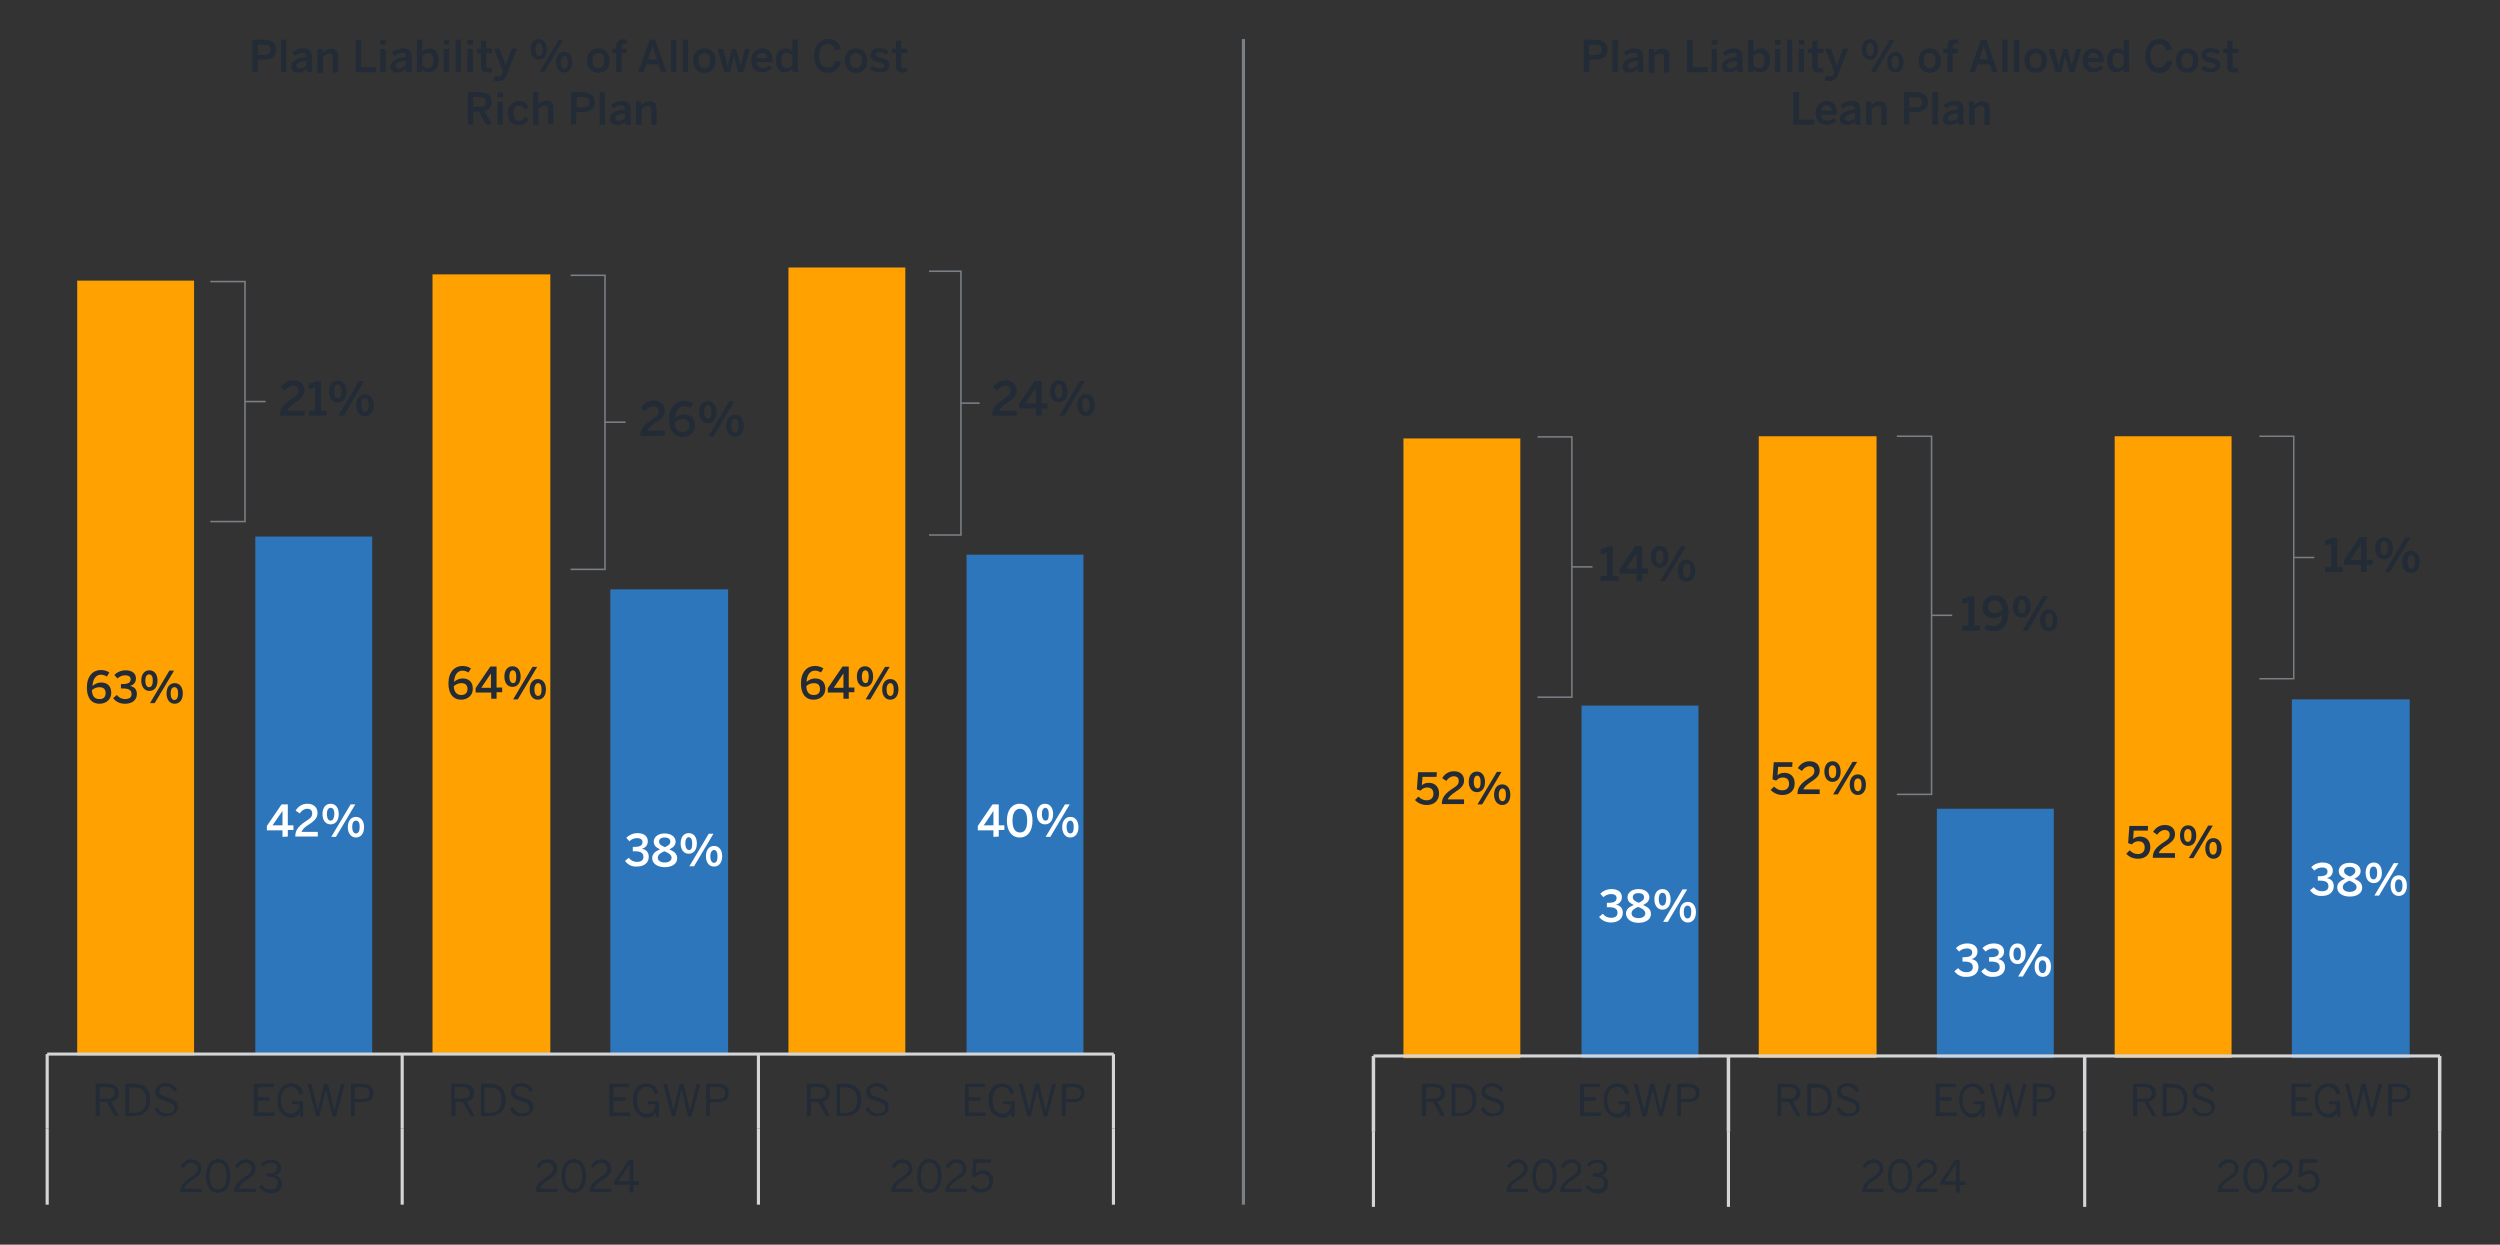 <?xml version="1.0" encoding="utf-8"?>
<!-- Generator: Adobe Illustrator 28.2.0, SVG Export Plug-In . SVG Version: 6.00 Build 0)  -->
<svg version="1.1" id="Layer_1" xmlns="http://www.w3.org/2000/svg" xmlns:xlink="http://www.w3.org/1999/xlink" x="0px" y="0px"
	 viewBox="0 0 800 398.3" style="enable-background:new 0 0 800 398.3;" xml:space="preserve">
<rect x="0" y="0" width="800" height="398.3" fill="#333333" stroke="none"/>
<style type="text/css">
	.st0{fill:#FFA100;stroke:#FFA100;stroke-width:5;stroke-miterlimit:10;}
	.st1{fill:#2E76BC;stroke:#2E76BC;stroke-width:5;stroke-miterlimit:10;}
	.st2{fill:#222B36;}
	.st3{fill:none;stroke:#7A8086;stroke-width:0.5;stroke-miterlimit:10;}
	.st4{fill:none;stroke:#7A8086;stroke-width:0.49;stroke-miterlimit:10;}
	.st5{fill:none;stroke:#7A8086;stroke-width:0.47;stroke-miterlimit:10;}
	.st6{fill:none;stroke:#D3D5D7;stroke-linejoin:round;}
	.st7{fill:none;stroke:#D3D5D7;stroke-width:1.11;stroke-linejoin:round;}
	.st8{fill:#FFFFFF;}
	.st9{fill:none;stroke:#7A8086;stroke-miterlimit:10;}
</style>
<rect x="27.2" y="92.3" class="st0" width="32.4" height="242.9"/>
<rect x="140.9" y="90.3" class="st0" width="32.7" height="244.8"/>
<rect x="254.8" y="88.1" class="st0" width="32.4" height="247.1"/>
<rect x="84.2" y="174.2" class="st1" width="32.4" height="160.9"/>
<rect x="197.8" y="191.1" class="st1" width="32.7" height="144.1"/>
<rect x="311.8" y="180" class="st1" width="32.4" height="155.1"/>
<g>
	<path class="st2" d="M89.6,133v-0.2c0-1.6,0.6-3.1,3.5-5c1.7-1.1,2.4-1.6,2.4-2.8c0-1-0.7-1.6-1.7-1.6c-1,0-1.9,0.6-2.6,1.6l-1.4-1
		c0.9-1.4,2.2-2.3,4.1-2.3c2.2,0,3.5,1.3,3.5,3.2c0,1.3-0.5,2.4-2.6,3.7c-1.8,1.1-2.7,2-2.9,2.8h5.6v1.6L89.6,133L89.6,133z"/>
	<path class="st2" d="M98.8,133v-1.6h2v-7.5c-0.5,0.3-1.4,0.5-2,0.5v-1.7c0.8,0,1.6-0.3,2.1-0.7h1.8v9.4h1.8v1.6L98.8,133L98.8,133z
		"/>
	<path class="st2" d="M105.3,125.3c0-2.2,1.1-3.5,2.8-3.5s2.8,1.4,2.8,3.5s-1,3.5-2.8,3.5S105.3,127.3,105.3,125.3L105.3,125.3z
		 M109.3,125.2c0-1.4-0.4-2.2-1.2-2.2s-1.2,0.8-1.2,2.2s0.4,2.2,1.2,2.2S109.3,126.6,109.3,125.2z M108.3,133l6.6-11.1h1.6L110,133
		H108.3z M114,129.7c0-2.2,1.1-3.5,2.8-3.5s2.8,1.4,2.8,3.5c0,2.1-1.1,3.5-2.8,3.5S114,131.7,114,129.7L114,129.7z M118,129.6
		c0-1.4-0.4-2.2-1.2-2.2s-1.2,0.8-1.2,2.2s0.4,2.2,1.2,2.2S118,131,118,129.6L118,129.6z"/>
</g>
<g>
	<path class="st2" d="M204.9,139.6v-0.2c0-1.6,0.6-3.1,3.5-5c1.7-1.1,2.4-1.6,2.4-2.8c0-1-0.7-1.6-1.7-1.6c-1,0-1.9,0.6-2.6,1.6
		l-1.4-1c0.9-1.4,2.2-2.4,4.1-2.4c2.2,0,3.5,1.3,3.5,3.1c0,1.4-0.5,2.4-2.6,3.7c-1.8,1.1-2.7,2-2.9,2.8h5.6v1.6L204.9,139.6
		L204.9,139.6z"/>
	<path class="st2" d="M214.1,134.2c0-3.9,2.2-5.9,4.8-5.9c1.2,0,2.3,0.4,2.9,0.9l-0.9,1.4c-0.5-0.4-1.2-0.6-2-0.6
		c-1.7,0-2.8,1.5-2.9,3.8c0.8-0.7,1.7-1.2,2.9-1.2c2.1,0,3.5,1.2,3.5,3.5s-1.8,3.8-4,3.8C215.8,139.8,214.1,137.9,214.1,134.2
		L214.1,134.2z M220.6,136.1c0-1.2-0.5-2-2.1-2c-1.1,0-2.1,0.5-2.6,1.1c0.1,2.1,1.1,3,2.5,3S220.6,137.4,220.6,136.1L220.6,136.1z"
		/>
	<path class="st2" d="M223.7,131.9c0-2.1,1.1-3.5,2.8-3.5s2.8,1.4,2.8,3.5s-1,3.5-2.8,3.5S223.7,133.9,223.7,131.9L223.7,131.9z
		 M227.7,131.8c0-1.4-0.4-2.2-1.2-2.2s-1.2,0.8-1.2,2.2s0.4,2.2,1.2,2.2S227.7,133.2,227.7,131.8L227.7,131.8z M226.7,139.6
		l6.6-11.1h1.6l-6.6,11.1H226.7z M232.4,136.2c0-2.1,1.1-3.5,2.8-3.5s2.8,1.4,2.8,3.5s-1.1,3.5-2.8,3.5S232.4,138.3,232.4,136.2
		L232.4,136.2z M236.4,136.2c0-1.4-0.4-2.2-1.2-2.2s-1.2,0.8-1.2,2.2s0.4,2.2,1.2,2.2S236.4,137.6,236.4,136.2L236.4,136.2z"/>
</g>
<g>
	<path class="st2" d="M317.5,133v-0.2c0-1.6,0.6-3.1,3.5-5c1.7-1.1,2.4-1.6,2.4-2.8c0-1-0.7-1.6-1.7-1.6c-1,0-1.9,0.6-2.6,1.6
		l-1.4-1c0.9-1.4,2.2-2.3,4.1-2.3c2.2,0,3.5,1.3,3.5,3.2c0,1.3-0.5,2.4-2.6,3.7c-1.8,1.1-2.7,2-2.9,2.8h5.5v1.6L317.5,133L317.5,133
		z"/>
	<path class="st2" d="M331.5,133v-2.3h-5.4v-1.5l5-7.3h2.2v7.2h1.9v1.6h-1.9v2.3H331.5z M328.1,129.1h3.4v-5h0L328.1,129.1z"/>
	<path class="st2" d="M336,125.2c0-2.2,1.1-3.5,2.8-3.5s2.8,1.4,2.8,3.5s-1,3.5-2.8,3.5S336,127.3,336,125.2L336,125.2z M340,125.2
		c0-1.4-0.4-2.2-1.2-2.2s-1.2,0.8-1.2,2.2s0.4,2.2,1.2,2.2S340,126.6,340,125.2L340,125.2z M339,133l6.6-11.1h1.6l-6.6,11.1H339z
		 M344.7,129.6c0-2.2,1.1-3.5,2.8-3.5s2.8,1.4,2.8,3.5c0,2.1-1,3.5-2.8,3.5S344.7,131.7,344.7,129.6L344.7,129.6z M348.7,129.6
		c0-1.4-0.4-2.2-1.2-2.2s-1.2,0.8-1.2,2.2s0.4,2.2,1.2,2.2S348.7,130.9,348.7,129.6L348.7,129.6z"/>
</g>
<g>
	<path class="st2" d="M627.9,201.8v-1.6h2v-7.5c-0.5,0.3-1.4,0.5-2,0.5v-1.7c0.8,0,1.6-0.3,2.1-0.7h1.8v9.4h1.8v1.6L627.9,201.8
		L627.9,201.8z"/>
	<path class="st2" d="M635,201.1l0.9-1.4c0.5,0.4,1.2,0.7,2,0.7c1.7,0,2.8-1.5,2.9-3.8c-0.8,0.7-1.7,1.2-2.9,1.2
		c-2.1,0-3.5-1.2-3.5-3.5s1.8-3.8,4-3.8c2.5,0,4.3,1.9,4.3,5.6c0,3.9-2.2,5.9-4.8,5.9C636.7,202,635.7,201.6,635,201.1L635,201.1z
		 M640.8,195.1c-0.2-2.1-1.1-3-2.5-3s-2.1,0.8-2.1,2.1c0,1.2,0.5,2,2.1,2C639.3,196.2,640.4,195.7,640.8,195.1L640.8,195.1z"/>
	<path class="st2" d="M644.2,194.1c0-2.1,1.1-3.5,2.8-3.5s2.8,1.4,2.8,3.5s-1,3.5-2.8,3.5S644.2,196.2,644.2,194.1L644.2,194.1z
		 M648.2,194.1c0-1.4-0.4-2.2-1.2-2.2s-1.2,0.8-1.2,2.2s0.4,2.2,1.2,2.2S648.2,195.4,648.2,194.1L648.2,194.1z M647.2,201.8
		l6.6-11.1h1.6l-6.6,11.1H647.2z M652.8,198.5c0-2.1,1.1-3.5,2.8-3.5s2.8,1.4,2.8,3.5s-1,3.5-2.8,3.5S652.8,200.6,652.8,198.5
		L652.8,198.5z M656.9,198.5c0-1.4-0.4-2.2-1.2-2.2s-1.2,0.8-1.2,2.2s0.4,2.2,1.2,2.2S656.9,199.8,656.9,198.5L656.9,198.5z"/>
</g>
<polyline class="st3" points="67.3,90.1 78.4,90.1 78.4,166.9 67.3,166.9 "/>
<line class="st3" x1="78.4" y1="128.5" x2="85" y2="128.5"/>
<polyline class="st3" points="182.6,88.1 193.6,88.1 193.6,182.2 182.6,182.2 "/>
<line class="st3" x1="193.6" y1="135.1" x2="200.2" y2="135.1"/>
<polyline class="st3" points="297.3,86.8 307.5,86.8 307.5,171.2 297.3,171.2 "/>
<line class="st3" x1="307.5" y1="129" x2="313.5" y2="129"/>
<polyline class="st4" points="492,139.8 503,139.8 503,223.1 492,223.1 "/>
<line class="st4" x1="503" y1="181.4" x2="509.6" y2="181.4"/>
<g>
	<path class="st2" d="M744,183.1v-1.6h2v-7.5c-0.5,0.3-1.4,0.5-2,0.5v-1.7c0.8,0,1.6-0.3,2.1-0.7h1.8v9.4h1.8v1.6L744,183.1
		L744,183.1z"/>
	<path class="st2" d="M755.5,183.1v-2.3h-5.4v-1.5l5-7.4h2.2v7.2h1.9v1.6h-1.9v2.3L755.5,183.1L755.5,183.1z M752.1,179.2h3.4v-5h0
		L752.1,179.2z"/>
	<path class="st2" d="M760.1,175.4c0-2.1,1.1-3.5,2.8-3.5s2.8,1.4,2.8,3.5s-1,3.5-2.8,3.5S760.1,177.5,760.1,175.4L760.1,175.4z
		 M764.1,175.4c0-1.4-0.4-2.2-1.2-2.2s-1.2,0.8-1.2,2.2s0.4,2.2,1.2,2.2S764.1,176.7,764.1,175.4L764.1,175.4z M763.1,183.1
		l6.6-11.1h1.6l-6.6,11.1H763.1z M768.7,179.8c0-2.1,1.1-3.5,2.8-3.5s2.8,1.4,2.8,3.5s-1,3.5-2.8,3.5S768.7,181.9,768.7,179.8
		L768.7,179.8z M772.8,179.8c0-1.4-0.4-2.2-1.2-2.2s-1.2,0.8-1.2,2.2s0.4,2.2,1.2,2.2S772.8,181.1,772.8,179.8L772.8,179.8z"/>
</g>
<g>
	<path class="st2" d="M512.2,185.9v-1.6h2v-7.5c-0.5,0.3-1.4,0.5-2,0.5v-1.7c0.9,0,1.6-0.3,2.1-0.7h1.8v9.4h1.8v1.6L512.2,185.9
		L512.2,185.9z"/>
	<path class="st2" d="M523.7,185.9v-2.3h-5.4v-1.5l5-7.4h2.2v7.2h1.9v1.6h-1.9v2.3L523.7,185.9L523.7,185.9z M520.3,182h3.4v-5h0
		L520.3,182L520.3,182z"/>
	<path class="st2" d="M528.3,178.2c0-2.1,1.1-3.5,2.8-3.5s2.8,1.4,2.8,3.5s-1,3.5-2.8,3.5S528.3,180.3,528.3,178.2L528.3,178.2z
		 M532.3,178.2c0-1.4-0.4-2.2-1.2-2.2s-1.2,0.8-1.2,2.2s0.4,2.2,1.2,2.2S532.3,179.5,532.3,178.2L532.3,178.2z M531.3,185.9
		l6.6-11.1h1.6l-6.6,11.1H531.3z M536.9,182.6c0-2.1,1.1-3.5,2.8-3.5s2.8,1.4,2.8,3.5s-1,3.5-2.8,3.5S536.9,184.7,536.9,182.6
		L536.9,182.6z M541,182.6c0-1.4-0.4-2.2-1.2-2.2s-1.2,0.8-1.2,2.2s0.4,2.2,1.2,2.2S541,183.9,541,182.6L541,182.6z"/>
</g>
<polyline class="st5" points="723,139.6 734,139.6 734,217.2 723,217.2 "/>
<line class="st5" x1="734" y1="178.4" x2="740.6" y2="178.4"/>
<polyline class="st4" points="607,139.6 618.1,139.6 618.1,254.2 607,254.2 "/>
<line class="st4" x1="618.1" y1="196.9" x2="624.7" y2="196.9"/>
<rect x="451.6" y="142.8" class="st0" width="32.4" height="193.3"/>
<rect x="565.3" y="142.1" class="st0" width="32.7" height="193.9"/>
<rect x="679.2" y="142.1" class="st0" width="32.4" height="193.9"/>
<rect x="508.6" y="228.3" class="st1" width="32.4" height="107.8"/>
<rect x="622.3" y="261.3" class="st1" width="32.4" height="74.8"/>
<rect x="735.9" y="226.3" class="st1" width="32.7" height="109.8"/>
<path class="st6" d="M439.5,337.9h341.3"/>
<line class="st7" x1="439.5" y1="337.9" x2="439.5" y2="362.2"/>
<line class="st7" x1="553.1" y1="337.9" x2="553.1" y2="362.2"/>
<line class="st7" x1="667.1" y1="337.9" x2="667.1" y2="362.2"/>
<line class="st7" x1="780.7" y1="337.9" x2="780.7" y2="362.2"/>
<line class="st6" x1="439.5" y1="362.2" x2="439.5" y2="386.2"/>
<line class="st6" x1="553.1" y1="362.2" x2="553.1" y2="386.2"/>
<line class="st6" x1="667.1" y1="362.2" x2="667.1" y2="386.2"/>
<line class="st6" x1="780.7" y1="362.2" x2="780.7" y2="386.2"/>
<g>
	<path class="st2" d="M452.8,256l1.1-1.1c0.7,0.7,1.5,1.2,2.6,1.2c1.5,0,2.2-0.9,2.2-2.1c0-1.4-0.8-2-2-2c-0.9,0-1.5,0.3-2.1,1
		l-1.2-0.4l0.4-5.5h6l-0.1,1.5h-4.5l-0.2,2.7c0.4-0.4,1.1-0.8,2.2-0.8c2.1,0,3.3,1.4,3.3,3.4c0,2.2-1.5,3.7-3.9,3.7
		C455,257.6,453.7,257,452.8,256L452.8,256z"/>
	<path class="st2" d="M461.4,257.4v-0.2c0-1.5,0.5-2.9,3.2-4.7c1.6-1,2.2-1.5,2.2-2.6c0-1-0.6-1.5-1.6-1.5c-0.9,0-1.8,0.6-2.4,1.5
		l-1.3-0.9c0.8-1.3,2-2.2,3.8-2.2c2,0,3.2,1.2,3.2,2.9c0,1.3-0.5,2.2-2.5,3.5c-1.6,1.1-2.5,1.9-2.7,2.6h5.2v1.5H461.4L461.4,257.4z"
		/>
	<path class="st2" d="M470,250.2c0-2,1-3.3,2.6-3.3s2.6,1.3,2.6,3.3s-1,3.3-2.6,3.3S470,252.1,470,250.2z M473.8,250.2
		c0-1.3-0.4-2-1.1-2s-1.1,0.8-1.1,2s0.4,2.1,1.2,2.1S473.8,251.4,473.8,250.2L473.8,250.2z M472.8,257.4l6.2-10.4h1.5l-6.2,10.4
		H472.8z M478.1,254.3c0-2,1-3.3,2.6-3.3s2.6,1.3,2.6,3.3s-1,3.3-2.6,3.3S478.1,256.2,478.1,254.3L478.1,254.3z M481.9,254.3
		c0-1.3-0.4-2-1.1-2s-1.2,0.8-1.2,2s0.4,2.1,1.2,2.1S481.9,255.5,481.9,254.3L481.9,254.3z"/>
</g>
<g>
	<path class="st8" d="M511.7,293.4l1.2-1c0.7,0.9,1.6,1.3,2.6,1.3c1.3,0,2.1-0.5,2.1-1.6c0-1.3-0.9-1.8-2.9-1.8h-0.5v-1.4h0.5
		c2,0,2.6-0.6,2.6-1.5c0-0.8-0.5-1.3-1.8-1.3c-0.9,0-1.8,0.4-2.4,1l-1-1.1c0.8-0.9,2.2-1.5,3.6-1.5c2.2,0,3.3,1.1,3.3,2.6
		c0,1.2-0.7,2.1-1.9,2.4c1.5,0.3,2.2,1.2,2.2,2.6c0,1.9-1.5,3.1-3.8,3.1C513.9,295.2,512.5,294.5,511.7,293.4L511.7,293.4z"/>
	<path class="st8" d="M520.3,292.4c0-1.4,1-2.2,2.5-2.8c-1.2-0.6-2-1.2-2-2.5s1.2-2.6,3.5-2.6s3.5,1.3,3.5,2.6c0,1.1-0.7,1.9-2,2.5
		c1.5,0.7,2.5,1.3,2.5,2.9c0,1.6-1.5,2.8-4,2.8S520.4,294,520.3,292.4L520.3,292.4z M526.5,292.3c0-0.9-0.8-1.5-2.3-2.1
		c-1.4,0.6-2.1,1.2-2.1,2.1s0.9,1.5,2.2,1.5S526.5,293.2,526.5,292.3z M526.1,287.1c0-0.7-0.5-1.3-1.8-1.3s-1.8,0.6-1.8,1.3
		c0,0.9,0.7,1.3,1.9,1.8C525.6,288.3,526.1,287.9,526.1,287.1z"/>
	<path class="st8" d="M529.4,287.8c0-2,1-3.3,2.6-3.3s2.6,1.3,2.6,3.3s-1,3.3-2.6,3.3S529.4,289.7,529.4,287.8L529.4,287.8z
		 M533.2,287.7c0-1.3-0.4-2-1.2-2s-1.2,0.8-1.2,2s0.4,2.1,1.2,2.1S533.1,289,533.2,287.7L533.2,287.7z M532.2,295l6.2-10.4h1.5
		l-6.2,10.4H532.2z M537.5,291.9c0-2,1-3.3,2.6-3.3s2.6,1.3,2.6,3.3s-1,3.3-2.6,3.3S537.5,293.8,537.5,291.9L537.5,291.9z
		 M541.2,291.8c0-1.3-0.4-2-1.2-2s-1.2,0.8-1.2,2s0.4,2.1,1.2,2.1S541.2,293.1,541.2,291.8z"/>
</g>
<g>
	<path class="st2" d="M566.6,252.8l1.1-1.1c0.7,0.7,1.5,1.2,2.6,1.2c1.5,0,2.2-0.9,2.2-2.1c0-1.4-0.8-2-2-2c-0.8,0-1.5,0.3-2.1,1
		l-1.2-0.4l0.4-5.5h6l-0.1,1.5H569l-0.2,2.7c0.4-0.4,1.1-0.8,2.2-0.8c2.1,0,3.3,1.4,3.3,3.4c0,2.2-1.5,3.7-3.9,3.7
		C568.8,254.4,567.5,253.7,566.6,252.8L566.6,252.8z"/>
	<path class="st2" d="M575.2,254.2V254c0-1.5,0.5-2.9,3.2-4.7c1.6-1,2.2-1.5,2.2-2.6c0-1-0.6-1.5-1.6-1.5c-0.9,0-1.8,0.6-2.4,1.5
		l-1.3-0.9c0.8-1.3,2-2.2,3.8-2.2c2,0,3.2,1.2,3.2,2.9c0,1.3-0.5,2.2-2.5,3.5c-1.7,1.1-2.5,1.9-2.7,2.6h5.2v1.5H575.2L575.2,254.2z"
		/>
	<path class="st2" d="M583.8,246.9c0-2,1-3.3,2.6-3.3s2.6,1.3,2.6,3.3s-1,3.3-2.6,3.3S583.8,248.9,583.8,246.9L583.8,246.9z
		 M587.6,246.9c0-1.3-0.4-2-1.2-2s-1.2,0.8-1.2,2s0.4,2.1,1.2,2.1S587.6,248.2,587.6,246.9L587.6,246.9z M586.6,254.2l6.2-10.4h1.5
		l-6.2,10.4H586.6z M591.9,251.1c0-2,1-3.3,2.6-3.3s2.6,1.3,2.6,3.3s-1,3.3-2.6,3.3S591.9,253,591.9,251.1L591.9,251.1z
		 M595.7,251.1c0-1.3-0.4-2-1.2-2s-1.2,0.8-1.2,2s0.4,2.1,1.2,2.1S595.7,252.3,595.7,251.1L595.7,251.1z"/>
</g>
<g>
	<path class="st8" d="M625.4,310.8l1.2-1c0.7,0.9,1.6,1.3,2.6,1.3c1.3,0,2.1-0.5,2.1-1.6c0-1.3-0.9-1.8-2.9-1.8H628v-1.4h0.5
		c2,0,2.6-0.6,2.6-1.5c0-0.8-0.5-1.3-1.8-1.3c-0.9,0-1.8,0.4-2.4,1l-1-1.1c0.8-0.9,2.2-1.5,3.6-1.5c2.2,0,3.3,1.1,3.3,2.6
		c0,1.2-0.7,2.1-1.9,2.4c1.5,0.3,2.2,1.2,2.2,2.6c0,1.9-1.5,3.1-3.8,3.1C627.6,312.7,626.3,312,625.4,310.8L625.4,310.8z"/>
	<path class="st8" d="M634,310.8l1.2-1c0.7,0.9,1.6,1.3,2.6,1.3c1.3,0,2.1-0.5,2.1-1.6c0-1.3-0.9-1.8-2.9-1.8h-0.5v-1.4h0.5
		c2,0,2.6-0.6,2.6-1.5c0-0.8-0.5-1.3-1.8-1.3c-0.9,0-1.8,0.4-2.4,1l-1-1.1c0.8-0.9,2.2-1.5,3.6-1.5c2.2,0,3.3,1.1,3.3,2.6
		c0,1.2-0.7,2.1-1.9,2.4c1.5,0.3,2.2,1.2,2.2,2.6c0,1.9-1.5,3.1-3.8,3.1C636.2,312.7,634.8,312,634,310.8L634,310.8z"/>
	<path class="st8" d="M643,305.2c0-2,1-3.3,2.6-3.3s2.6,1.3,2.6,3.3s-1,3.3-2.6,3.3S643,307.2,643,305.2L643,305.2z M646.7,305.2
		c0-1.3-0.4-2-1.2-2s-1.2,0.8-1.2,2s0.4,2.1,1.2,2.1S646.7,306.5,646.7,305.2L646.7,305.2z M645.8,312.5l6.2-10.4h1.5l-6.2,10.4
		H645.8z M651.1,309.3c0-2,1-3.3,2.6-3.3s2.6,1.3,2.6,3.3s-1,3.3-2.6,3.3S651,311.3,651.1,309.3L651.1,309.3z M654.8,309.3
		c0-1.3-0.4-2-1.2-2s-1.2,0.8-1.2,2s0.4,2.1,1.2,2.1S654.8,310.6,654.8,309.3z"/>
</g>
<g>
	<path class="st2" d="M680.4,273.2l1.1-1.1c0.7,0.7,1.5,1.2,2.6,1.2c1.5,0,2.2-0.9,2.2-2.1c0-1.4-0.8-2-2-2c-0.8,0-1.5,0.3-2.1,1
		l-1.2-0.4l0.4-5.5h6l-0.1,1.5h-4.5l-0.2,2.7c0.4-0.4,1.1-0.8,2.2-0.8c2.1,0,3.3,1.4,3.3,3.4c0,2.2-1.5,3.7-3.9,3.7
		C682.5,274.8,681.2,274.1,680.4,273.2L680.4,273.2z"/>
	<path class="st2" d="M688.9,274.6v-0.2c0-1.5,0.5-2.9,3.2-4.7c1.6-1,2.2-1.5,2.2-2.6c0-1-0.6-1.5-1.6-1.5c-0.9,0-1.8,0.6-2.4,1.5
		l-1.3-0.9c0.8-1.3,2-2.2,3.8-2.2c2,0,3.2,1.2,3.2,2.9c0,1.3-0.5,2.2-2.5,3.5c-1.7,1-2.5,1.9-2.7,2.6h5.2v1.5H688.9L688.9,274.6z"/>
	<path class="st2" d="M697.6,267.4c0-2,1-3.3,2.6-3.3s2.6,1.3,2.6,3.3s-1,3.3-2.6,3.3S697.6,269.3,697.6,267.4L697.6,267.4z
		 M701.3,267.3c0-1.3-0.4-2-1.2-2s-1.2,0.8-1.2,2s0.4,2.1,1.2,2.1S701.3,268.6,701.3,267.3L701.3,267.3z M700.4,274.6l6.2-10.4h1.5
		l-6.2,10.4H700.4z M705.7,271.5c0-2,1-3.3,2.6-3.3s2.6,1.3,2.6,3.3s-1,3.3-2.6,3.3S705.7,273.4,705.7,271.5L705.7,271.5z
		 M709.4,271.4c0-1.3-0.4-2-1.2-2s-1.2,0.8-1.2,2s0.4,2.1,1.2,2.1S709.4,272.7,709.4,271.4z"/>
</g>
<g>
	<path class="st8" d="M739.2,284.9l1.2-1c0.7,0.9,1.6,1.3,2.6,1.3c1.3,0,2.1-0.5,2.1-1.6c0-1.3-0.9-1.8-2.9-1.8h-0.5v-1.4h0.5
		c2,0,2.6-0.6,2.6-1.5c0-0.8-0.5-1.3-1.8-1.3c-0.9,0-1.8,0.4-2.4,1l-1-1.1c0.8-0.9,2.2-1.5,3.6-1.5c2.2,0,3.3,1.1,3.3,2.6
		c0,1.2-0.7,2.1-1.9,2.4c1.5,0.3,2.2,1.2,2.2,2.6c0,1.9-1.5,3.1-3.8,3.1C741.4,286.8,740.1,286.1,739.2,284.9L739.2,284.9z"/>
	<path class="st8" d="M747.9,284c0-1.4,1-2.2,2.5-2.8c-1.2-0.6-2-1.2-2-2.5s1.2-2.6,3.5-2.6s3.5,1.3,3.5,2.6c0,1.1-0.7,1.9-2,2.5
		c1.5,0.7,2.5,1.3,2.5,2.9c0,1.6-1.5,2.8-4,2.8S747.9,285.6,747.9,284L747.9,284z M754.1,283.9c0-0.9-0.8-1.5-2.3-2.1
		c-1.4,0.6-2.1,1.2-2.1,2.1s0.9,1.5,2.2,1.5S754.1,284.8,754.1,283.9z M753.7,278.7c0-0.7-0.5-1.3-1.8-1.3s-1.8,0.6-1.8,1.3
		c0,0.9,0.7,1.3,1.9,1.8C753.2,279.9,753.7,279.5,753.7,278.7z"/>
	<path class="st8" d="M757,279.3c0-2,1-3.3,2.6-3.3s2.6,1.3,2.6,3.3s-1,3.3-2.6,3.3S757,281.3,757,279.3L757,279.3z M760.7,279.3
		c0-1.3-0.4-2-1.2-2s-1.2,0.8-1.2,2s0.4,2.1,1.2,2.1S760.7,280.6,760.7,279.3L760.7,279.3z M759.8,286.6l6.2-10.4h1.5l-6.2,10.4
		H759.8z M765,283.4c0-2,1-3.3,2.6-3.3s2.6,1.3,2.6,3.3s-1,3.3-2.6,3.3S765,285.4,765,283.4L765,283.4z M768.8,283.4
		c0-1.3-0.4-2-1.2-2s-1.2,0.8-1.2,2s0.4,2.1,1.2,2.1S768.8,284.7,768.8,283.4z"/>
</g>
<g>
	<path class="st2" d="M455,357.2v-10.4h3.6c2.4,0,3.7,1,3.7,2.9c0,1.7-0.9,2.5-2.4,2.8l2.5,4.6h-1.3l-2.5-4.5h-2.3v4.5L455,357.2
		L455,357.2z M456.3,351.6h2.3c1.6,0,2.5-0.5,2.5-1.9s-0.9-1.8-2.5-1.8h-2.3V351.6z"/>
	<path class="st2" d="M464.5,357.2v-10.4h2.7c3.3,0,5.2,1.7,5.2,5.1s-1.9,5.2-5.2,5.2L464.5,357.2L464.5,357.2z M465.8,356.1h1.6
		c2.5,0,3.8-1.2,3.8-4.1s-1.3-4-3.9-4h-1.6V356.1z"/>
	<path class="st2" d="M473.9,354.7l1-0.5c0.5,1.4,1.5,2.1,2.9,2.1s2.4-0.6,2.4-1.7c0-1-0.6-1.5-2.6-2.2c-2.2-0.7-3.5-1.2-3.5-3
		c0-1.6,1.4-2.8,3.3-2.8s3.1,1,3.7,2.3l-1,0.5c-0.6-1.2-1.5-1.8-2.7-1.8c-1.3,0-2.1,0.6-2.1,1.5c0,1.1,0.7,1.5,2.7,2.1
		c2.1,0.6,3.3,1.3,3.3,3.1s-1.5,2.9-3.7,2.9C475.8,357.4,474.4,356.4,473.9,354.7L473.9,354.7z"/>
</g>
<g>
	<path class="st2" d="M505.6,357.2v-10.4h6.4v1.1h-5.1v3.2h3.8v1.1h-3.8v3.8h5.4v1.1L505.6,357.2L505.6,357.2z"/>
	<path class="st2" d="M513.2,352c0-3.3,1.8-5.3,4.4-5.3c2,0,3.3,1,3.8,3.2l-1.2,0.3c-0.5-1.7-1.3-2.4-2.7-2.4
		c-1.6,0-3.2,1.2-3.2,4.2s1.4,4.4,3.2,4.4c1.6,0,2.7-1.1,2.7-3H518v-1h3.6v5h-1.1v-1.5h0c-0.4,0.9-1.3,1.8-2.9,1.8
		C514.7,357.4,513.2,355.1,513.2,352L513.2,352z"/>
	<path class="st2" d="M525.6,357.2l-2.8-10.4h1.2l1.5,6c0.2,0.9,0.5,1.8,0.6,2.5h0c0.1-0.7,0.3-1.6,0.6-2.5l1.4-6h1.2l1.5,6.1
		c0.2,0.9,0.4,1.7,0.6,2.5h0c0.2-0.8,0.3-1.5,0.6-2.4l1.5-6.1h1.2l-2.8,10.4H531l-2.1-8.7h0l-2.1,8.7L525.6,357.2L525.6,357.2z"/>
	<path class="st2" d="M536.7,357.2v-10.4h3.5c2.2,0,3.7,0.9,3.7,2.9c0,2.2-1.7,3-3.8,3h-2.2v4.4L536.7,357.2L536.7,357.2z
		 M537.9,351.7h2.3c1.7,0,2.5-0.5,2.5-1.9s-0.9-1.9-2.5-1.9h-2.2L537.9,351.7L537.9,351.7z"/>
</g>
<g>
	<path class="st2" d="M568.8,357.2v-10.4h3.6c2.3,0,3.7,1,3.7,2.9c0,1.7-0.9,2.5-2.4,2.8l2.5,4.6h-1.3l-2.5-4.5H570v4.5L568.8,357.2
		L568.8,357.2z M570,351.6h2.3c1.6,0,2.5-0.5,2.5-1.9s-0.9-1.8-2.5-1.8H570V351.6z"/>
	<path class="st2" d="M578.3,357.2v-10.4h2.7c3.3,0,5.2,1.7,5.2,5.1s-1.9,5.2-5.2,5.2L578.3,357.2L578.3,357.2z M579.5,356.1h1.7
		c2.5,0,3.8-1.2,3.8-4.1s-1.3-4-3.9-4h-1.6L579.5,356.1L579.5,356.1z"/>
	<path class="st2" d="M587.7,354.7l1-0.5c0.5,1.4,1.5,2.1,2.9,2.1s2.4-0.6,2.4-1.7c0-1-0.6-1.5-2.6-2.2c-2.2-0.7-3.5-1.2-3.5-3
		c0-1.6,1.4-2.8,3.3-2.8s3.1,1,3.7,2.3l-1,0.5c-0.6-1.2-1.5-1.8-2.7-1.8c-1.3,0-2.1,0.6-2.1,1.5c0,1.1,0.7,1.5,2.7,2.1
		c2.1,0.6,3.3,1.3,3.3,3.1s-1.5,2.9-3.7,2.9C589.6,357.4,588.2,356.4,587.7,354.7L587.7,354.7z"/>
</g>
<g>
	<path class="st2" d="M619.4,357.2v-10.4h6.4v1.1h-5.1v3.2h3.8v1.1h-3.8v3.8h5.4v1.1L619.4,357.2L619.4,357.2z"/>
	<path class="st2" d="M626.9,352c0-3.3,1.8-5.3,4.4-5.3c2,0,3.3,1,3.8,3.2l-1.2,0.3c-0.5-1.7-1.3-2.4-2.7-2.4
		c-1.6,0-3.2,1.2-3.2,4.2s1.4,4.4,3.2,4.4c1.6,0,2.7-1.1,2.7-3h-2.4v-1h3.6v5h-1.1v-1.5h0c-0.4,0.9-1.3,1.8-2.9,1.8
		C628.5,357.4,626.9,355.1,626.9,352L626.9,352z"/>
	<path class="st2" d="M639.4,357.2l-2.8-10.4h1.2l1.5,6c0.2,0.9,0.5,1.8,0.6,2.5h0c0.1-0.7,0.3-1.6,0.6-2.5l1.4-6h1.2l1.5,6.1
		c0.2,0.9,0.4,1.7,0.6,2.5h0c0.2-0.8,0.3-1.5,0.6-2.4l1.5-6.1h1.2l-2.8,10.4h-1.1l-2.1-8.7h0l-2.1,8.7L639.4,357.2L639.4,357.2z"/>
	<path class="st2" d="M650.5,357.2v-10.4h3.5c2.2,0,3.7,0.9,3.7,2.9c0,2.2-1.7,3-3.8,3h-2.2v4.4L650.5,357.2L650.5,357.2z
		 M651.7,351.7h2.3c1.7,0,2.5-0.5,2.5-1.9s-0.9-1.9-2.5-1.9h-2.2L651.7,351.7L651.7,351.7z"/>
</g>
<g>
	<path class="st2" d="M682.6,357.2v-10.4h3.6c2.3,0,3.7,1,3.7,2.9c0,1.7-0.9,2.5-2.4,2.8l2.5,4.6h-1.3l-2.5-4.5h-2.3v4.5
		L682.6,357.2L682.6,357.2z M683.8,351.6h2.3c1.6,0,2.5-0.5,2.5-1.9s-0.9-1.8-2.5-1.8h-2.3V351.6z"/>
	<path class="st2" d="M692.1,357.2v-10.4h2.7c3.3,0,5.2,1.7,5.2,5.1s-1.9,5.2-5.2,5.2L692.1,357.2L692.1,357.2z M693.3,356.1h1.7
		c2.5,0,3.8-1.2,3.8-4.1s-1.3-4-3.9-4h-1.6L693.3,356.1L693.3,356.1z"/>
	<path class="st2" d="M701.4,354.7l1-0.5c0.5,1.4,1.5,2.1,2.9,2.1s2.4-0.6,2.4-1.7c0-1-0.6-1.5-2.6-2.2c-2.2-0.7-3.5-1.2-3.5-3
		c0-1.6,1.4-2.8,3.3-2.8s3.1,1,3.7,2.3l-1,0.5c-0.6-1.2-1.5-1.8-2.7-1.8c-1.3,0-2.1,0.6-2.1,1.5c0,1.1,0.7,1.5,2.7,2.1
		c2.1,0.6,3.3,1.3,3.3,3.1s-1.5,2.9-3.7,2.9C703.4,357.4,702,356.4,701.4,354.7L701.4,354.7z"/>
</g>
<g>
	<path class="st2" d="M733.2,357.2v-10.4h6.4v1.1h-5.1v3.2h3.8v1.1h-3.8v3.8h5.4v1.1L733.2,357.2L733.2,357.2z"/>
	<path class="st2" d="M740.7,352c0-3.3,1.8-5.3,4.4-5.3c2,0,3.3,1,3.8,3.2l-1.2,0.3c-0.5-1.7-1.3-2.4-2.7-2.4
		c-1.6,0-3.2,1.2-3.2,4.2s1.4,4.4,3.2,4.4c1.6,0,2.7-1.1,2.7-3h-2.4v-1h3.6v5H748v-1.5h0c-0.4,0.9-1.3,1.8-2.9,1.8
		C742.2,357.4,740.7,355.1,740.7,352L740.7,352z"/>
	<path class="st2" d="M753.2,357.2l-2.8-10.4h1.2l1.5,6c0.2,0.9,0.5,1.8,0.6,2.5h0c0.1-0.7,0.3-1.6,0.6-2.5l1.4-6h1.2l1.5,6.1
		c0.2,0.9,0.4,1.7,0.6,2.5h0c0.2-0.8,0.3-1.5,0.6-2.4l1.5-6.1h1.2l-2.8,10.4h-1.1l-2.1-8.7h0l-2.1,8.7L753.2,357.2L753.2,357.2z"/>
	<path class="st2" d="M764.2,357.2v-10.4h3.5c2.2,0,3.7,0.9,3.7,2.9c0,2.2-1.7,3-3.8,3h-2.2v4.4L764.2,357.2L764.2,357.2z
		 M765.5,351.7h2.3c1.7,0,2.5-0.5,2.5-1.9s-0.9-1.9-2.5-1.9h-2.2L765.5,351.7L765.5,351.7z"/>
</g>
<g>
	<path class="st2" d="M482.1,381.5v-0.2c0-1.5,0.7-2.9,3.4-4.6c1.5-1,2.2-1.6,2.2-2.7s-0.7-1.9-2-1.9c-1.1,0-1.9,0.6-2.5,1.7l-1-0.6
		c0.8-1.4,1.9-2.2,3.5-2.2c1.9,0,3.1,1.2,3.1,2.9c0,1.4-0.6,2.3-2.6,3.5c-1.8,1.1-2.7,2.2-2.8,3h5.5v1.1H482.1L482.1,381.5z"/>
	<path class="st2" d="M490.3,376.3c0-3.2,1.4-5.4,3.9-5.4s3.9,2.1,3.9,5.4s-1.4,5.4-3.9,5.4S490.3,379.5,490.3,376.3z M496.9,376.3
		c0-2.8-1-4.3-2.7-4.3s-2.7,1.5-2.7,4.3s1,4.3,2.7,4.3S496.9,379.1,496.9,376.3z"/>
	<path class="st2" d="M499.3,381.5v-0.2c0-1.5,0.7-2.9,3.4-4.6c1.5-1,2.2-1.6,2.2-2.7s-0.7-1.9-2-1.9c-1.1,0-1.9,0.6-2.5,1.7l-1-0.6
		c0.8-1.4,1.9-2.2,3.5-2.2c1.9,0,3.1,1.2,3.1,2.9c0,1.4-0.6,2.3-2.6,3.5c-1.8,1.1-2.7,2.2-2.8,3h5.5v1.1H499.3L499.3,381.5z"/>
	<path class="st2" d="M507.3,379.8l0.9-0.7c0.7,1.1,1.7,1.5,2.8,1.5c1.4,0,2.3-0.7,2.3-2c0-1.4-0.9-2.1-3.2-2.1h-0.4v-1h0.5
		c2.1,0,2.9-0.7,2.9-1.8c0-1-0.6-1.6-2.1-1.6c-1,0-1.8,0.5-2.4,1.2l-0.8-0.7c0.8-0.9,1.9-1.5,3.3-1.5c2.2,0,3.2,1.2,3.2,2.6
		c0,1.3-0.8,2.2-2,2.5c1.5,0.3,2.3,1.2,2.3,2.7c0,1.8-1.4,3-3.6,3C509.4,381.7,508.1,381,507.3,379.8L507.3,379.8z"/>
</g>
<g>
	<path class="st2" d="M595.9,381.5v-0.2c0-1.5,0.7-2.9,3.4-4.6c1.5-1,2.2-1.6,2.2-2.7s-0.7-1.9-2-1.9c-1.1,0-1.9,0.6-2.5,1.7l-1-0.6
		c0.8-1.4,1.9-2.2,3.5-2.2c1.9,0,3.1,1.2,3.1,2.9c0,1.4-0.6,2.3-2.6,3.5c-1.8,1.1-2.7,2.2-2.8,3h5.5v1.1H595.9L595.9,381.5z"/>
	<path class="st2" d="M604.1,376.3c0-3.2,1.4-5.4,3.9-5.4s3.9,2.1,3.9,5.4s-1.4,5.4-3.9,5.4S604.1,379.5,604.1,376.3z M610.7,376.3
		c0-2.8-1-4.3-2.7-4.3s-2.7,1.5-2.7,4.3s1,4.3,2.7,4.3S610.7,379.1,610.7,376.3z"/>
	<path class="st2" d="M613.1,381.5v-0.2c0-1.5,0.7-2.9,3.4-4.6c1.5-1,2.2-1.6,2.2-2.7s-0.7-1.9-2-1.9c-1.1,0-1.9,0.6-2.5,1.7l-1-0.6
		c0.8-1.4,1.9-2.2,3.5-2.2c1.9,0,3.1,1.2,3.1,2.9c0,1.4-0.6,2.3-2.6,3.5c-1.8,1.1-2.7,2.2-2.8,3h5.5v1.1H613.1L613.1,381.5z"/>
	<path class="st2" d="M625.9,381.5v-2.4h-5v-0.9l4.7-7h1.5v6.9h1.8v1.1h-1.8v2.4H625.9L625.9,381.5z M622.3,378h3.6v-5.5h0
		L622.3,378z"/>
</g>
<g>
	<path class="st2" d="M709.6,381.5v-0.2c0-1.5,0.7-2.9,3.4-4.6c1.5-1,2.2-1.6,2.2-2.7s-0.7-1.9-2-1.9c-1.1,0-1.9,0.6-2.5,1.7l-1-0.6
		c0.8-1.4,1.9-2.2,3.5-2.2c1.9,0,3.1,1.2,3.1,2.9c0,1.4-0.6,2.3-2.6,3.5c-1.8,1.1-2.7,2.2-2.8,3h5.5v1.1H709.6L709.6,381.5z"/>
	<path class="st2" d="M717.9,376.3c0-3.2,1.4-5.4,3.9-5.4s3.9,2.1,3.9,5.4s-1.4,5.4-3.9,5.4S717.9,379.5,717.9,376.3z M724.5,376.3
		c0-2.8-1-4.3-2.7-4.3s-2.7,1.5-2.7,4.3s1,4.3,2.7,4.3S724.5,379.1,724.5,376.3z"/>
	<path class="st2" d="M726.9,381.5v-0.2c0-1.5,0.7-2.9,3.4-4.6c1.5-1,2.2-1.6,2.2-2.7s-0.7-1.9-2-1.9c-1.1,0-1.9,0.6-2.5,1.7l-1-0.6
		c0.8-1.4,1.9-2.2,3.5-2.2c1.9,0,3.1,1.2,3.1,2.9c0,1.4-0.6,2.3-2.6,3.5c-1.8,1.1-2.7,2.2-2.8,3h5.5v1.1H726.9L726.9,381.5z"/>
	<path class="st2" d="M735,379.9l0.8-0.8c0.7,0.8,1.5,1.4,2.7,1.4c1.7,0,2.5-1.2,2.5-2.5c0-1.6-0.9-2.4-2.3-2.4
		c-1,0-1.7,0.4-2.3,1.2l-0.9-0.3l0.4-5.5h5.6l-0.1,1.1H737l-0.2,3.3c0.5-0.5,1.2-0.9,2.2-0.9c1.9,0,3.2,1.3,3.2,3.4
		s-1.4,3.7-3.7,3.7C737,381.7,735.8,381,735,379.9L735,379.9z"/>
</g>
<path class="st6" d="M15.1,337.3h341.3"/>
<line class="st6" x1="15.1" y1="337.3" x2="15.1" y2="361.2"/>
<line class="st6" x1="128.7" y1="337.3" x2="128.7" y2="361.2"/>
<line class="st6" x1="242.7" y1="337.3" x2="242.7" y2="361.2"/>
<line class="st6" x1="356.3" y1="337.3" x2="356.3" y2="361.2"/>
<line class="st6" x1="15.1" y1="361.2" x2="15.1" y2="385.5"/>
<line class="st6" x1="128.7" y1="361.2" x2="128.7" y2="385.5"/>
<line class="st6" x1="242.7" y1="361.2" x2="242.7" y2="385.5"/>
<line class="st6" x1="356.3" y1="361.2" x2="356.3" y2="385.5"/>
<g>
	<path class="st2" d="M27.8,220c0-3.7,2-5.6,4.5-5.6c1.2,0,2.1,0.4,2.7,0.8l-0.8,1.3c-0.5-0.3-1.1-0.6-1.9-0.6
		c-1.6,0-2.6,1.4-2.7,3.6c0.7-0.6,1.6-1.1,2.7-1.1c2,0,3.3,1.1,3.3,3.3s-1.7,3.5-3.8,3.5C29.4,225.2,27.8,223.5,27.8,220L27.8,220z
		 M33.8,221.8c0-1.1-0.5-1.9-2-1.9c-1,0-2,0.5-2.4,1c0.1,2,1,2.8,2.4,2.8C33.1,223.8,33.8,223,33.8,221.8L33.8,221.8z"/>
	<path class="st2" d="M36.2,223.4l1.2-1c0.7,0.9,1.6,1.3,2.6,1.3c1.3,0,2.1-0.5,2.1-1.6c0-1.3-0.9-1.8-2.9-1.8h-0.5v-1.4h0.5
		c2,0,2.6-0.6,2.6-1.5c0-0.8-0.5-1.3-1.8-1.3c-0.9,0-1.8,0.4-2.4,1l-1-1.1c0.8-0.9,2.2-1.5,3.6-1.5c2.2,0,3.3,1.1,3.3,2.6
		c0,1.2-0.7,2.1-1.9,2.4c1.5,0.3,2.2,1.2,2.2,2.6c0,1.9-1.5,3.1-3.8,3.1C38.4,225.2,37.1,224.6,36.2,223.4L36.2,223.4z"/>
	<path class="st2" d="M45.2,217.8c0-2,1-3.3,2.6-3.3s2.6,1.3,2.6,3.3s-1,3.3-2.6,3.3S45.2,219.7,45.2,217.8L45.2,217.8z M48.9,217.8
		c0-1.3-0.4-2-1.2-2s-1.2,0.8-1.2,2s0.4,2.1,1.2,2.1S48.9,219.1,48.9,217.8L48.9,217.8z M48,225l6.2-10.4h1.5L49.5,225H48z
		 M53.3,221.9c0-2,1-3.3,2.6-3.3s2.6,1.3,2.6,3.3s-1,3.3-2.6,3.3S53.3,223.9,53.3,221.9L53.3,221.9z M57,221.9c0-1.3-0.4-2-1.2-2
		s-1.2,0.8-1.2,2s0.4,2.1,1.2,2.1S57,223.2,57,221.9L57,221.9z"/>
</g>
<g>
	<path class="st8" d="M90.4,267.8v-2.1h-5v-1.4l4.7-6.9h2v6.7h1.8v1.5h-1.8v2.1L90.4,267.8L90.4,267.8z M87.2,264.1h3.2v-4.6h0
		L87.2,264.1z"/>
	<path class="st8" d="M94.5,267.8v-0.2c0-1.5,0.5-2.9,3.2-4.7c1.6-1,2.2-1.5,2.2-2.6c0-1-0.6-1.5-1.6-1.5c-0.9,0-1.8,0.6-2.4,1.5
		l-1.3-0.9c0.8-1.3,2-2.2,3.8-2.2c2,0,3.2,1.2,3.2,2.9c0,1.3-0.5,2.2-2.4,3.5c-1.7,1-2.5,1.9-2.7,2.6h5.2v1.5H94.5L94.5,267.8z"/>
	<path class="st8" d="M103.2,260.5c0-2,1-3.3,2.6-3.3s2.6,1.3,2.6,3.3s-1,3.3-2.6,3.3S103.2,262.5,103.2,260.5L103.2,260.5z
		 M107,260.5c0-1.3-0.4-2-1.2-2s-1.2,0.8-1.2,2s0.4,2.1,1.2,2.1S106.9,261.8,107,260.5L107,260.5z M106,267.8l6.2-10.4h1.5
		l-6.2,10.4H106z M111.3,264.7c0-2,1-3.3,2.6-3.3s2.6,1.3,2.6,3.3s-1,3.3-2.6,3.3S111.3,266.6,111.3,264.7L111.3,264.7z
		 M115.1,264.6c0-1.3-0.4-2-1.2-2s-1.2,0.8-1.2,2s0.4,2.1,1.2,2.1S115.1,265.9,115.1,264.6z"/>
</g>
<g>
	<path class="st2" d="M143.5,218.7c0-3.7,2-5.6,4.5-5.6c1.2,0,2.1,0.4,2.7,0.8l-0.8,1.3c-0.5-0.3-1.1-0.6-1.9-0.6
		c-1.6,0-2.6,1.4-2.7,3.6c0.7-0.6,1.6-1.1,2.7-1.1c2,0,3.3,1.1,3.3,3.3s-1.7,3.5-3.8,3.5C145.2,223.9,143.5,222.2,143.5,218.7
		L143.5,218.7z M149.6,220.5c0-1.1-0.5-1.9-2-1.9c-1,0-1.9,0.5-2.4,1c0.1,2,1.1,2.8,2.4,2.8S149.6,221.7,149.6,220.5L149.6,220.5z"
		/>
	<path class="st2" d="M157.2,223.7v-2.1h-5v-1.4l4.7-6.9h2v6.7h1.8v1.5h-1.8v2.1H157.2L157.2,223.7z M154,220.1h3.1v-4.6h0
		L154,220.1z"/>
	<path class="st2" d="M161.4,216.5c0-2,1-3.3,2.6-3.3s2.6,1.3,2.6,3.3s-1,3.3-2.6,3.3S161.4,218.5,161.4,216.5L161.4,216.5z
		 M165.2,216.5c0-1.3-0.4-2-1.1-2s-1.1,0.8-1.1,2s0.4,2.1,1.2,2.1S165.2,217.8,165.2,216.5L165.2,216.5z M164.2,223.8l6.2-10.4h1.5
		l-6.2,10.4H164.2z M169.5,220.6c0-2,1-3.3,2.6-3.3s2.6,1.3,2.6,3.3s-1,3.3-2.6,3.3S169.5,222.6,169.5,220.6L169.5,220.6z
		 M173.3,220.6c0-1.3-0.4-2-1.1-2s-1.2,0.8-1.2,2s0.4,2.1,1.2,2.1S173.3,221.9,173.3,220.6L173.3,220.6z"/>
</g>
<g>
	<path class="st8" d="M200,275.5l1.2-1c0.7,0.9,1.6,1.3,2.6,1.3c1.3,0,2.1-0.5,2.1-1.6c0-1.3-0.9-1.8-2.9-1.8h-0.5V271h0.5
		c2,0,2.6-0.6,2.6-1.5c0-0.8-0.5-1.3-1.8-1.3c-0.9,0-1.8,0.4-2.4,1l-1-1.1c0.9-0.9,2.2-1.5,3.6-1.5c2.2,0,3.3,1.1,3.3,2.6
		c0,1.2-0.7,2.1-1.9,2.4c1.5,0.3,2.2,1.2,2.2,2.6c0,1.9-1.5,3.1-3.8,3.1C202.2,277.4,200.9,276.7,200,275.5L200,275.5z"/>
	<path class="st8" d="M208.7,274.6c0-1.4,1-2.2,2.5-2.8c-1.2-0.6-2-1.2-2-2.5s1.2-2.6,3.5-2.6s3.5,1.3,3.5,2.6c0,1.1-0.7,1.9-2,2.5
		c1.5,0.7,2.5,1.3,2.5,2.9c0,1.6-1.5,2.8-4,2.8S208.7,276.2,208.7,274.6L208.7,274.6z M214.9,274.5c0-0.9-0.8-1.5-2.3-2.1
		c-1.4,0.6-2.1,1.2-2.1,2.1s0.9,1.5,2.2,1.5S214.9,275.4,214.9,274.5z M214.5,269.3c0-0.7-0.5-1.3-1.8-1.3s-1.8,0.6-1.8,1.3
		c0,0.9,0.7,1.3,1.9,1.8C214,270.5,214.5,270.1,214.5,269.3z"/>
	<path class="st8" d="M217.8,269.9c0-2,1-3.3,2.6-3.3s2.6,1.3,2.6,3.3s-1,3.3-2.6,3.3S217.8,271.9,217.8,269.9L217.8,269.9z
		 M221.5,269.9c0-1.3-0.4-2-1.1-2s-1.1,0.8-1.1,2s0.4,2.1,1.2,2.1S221.5,271.2,221.5,269.9L221.5,269.9z M220.6,277.2l6.2-10.4h1.5
		l-6.2,10.4H220.6z M225.9,274c0-2,1-3.3,2.6-3.3s2.6,1.3,2.6,3.3s-1,3.3-2.6,3.3S225.9,276,225.9,274L225.9,274z M229.6,274
		c0-1.3-0.4-2-1.1-2s-1.2,0.8-1.2,2s0.4,2.1,1.2,2.1S229.6,275.3,229.6,274z"/>
</g>
<g>
	<path class="st2" d="M256.3,218.7c0-3.7,2-5.6,4.5-5.6c1.2,0,2.1,0.4,2.7,0.8l-0.8,1.3c-0.5-0.3-1.1-0.6-1.9-0.6
		c-1.6,0-2.6,1.4-2.7,3.6c0.7-0.6,1.6-1.1,2.7-1.1c2,0,3.3,1.1,3.3,3.3s-1.7,3.5-3.8,3.5C257.9,223.9,256.3,222.2,256.3,218.7
		L256.3,218.7z M262.4,220.5c0-1.1-0.5-1.9-2-1.9c-1,0-2,0.5-2.4,1c0.1,2,1,2.8,2.4,2.8S262.4,221.7,262.4,220.5L262.4,220.5z"/>
	<path class="st2" d="M269.9,223.7v-2.1h-5v-1.4l4.7-6.9h2v6.7h1.8v1.5h-1.8v2.1H269.9L269.9,223.7z M266.8,220.1h3.1v-4.6h0
		L266.8,220.1z"/>
	<path class="st2" d="M274.2,216.5c0-2,1-3.3,2.6-3.3s2.6,1.3,2.6,3.3s-1,3.3-2.6,3.3S274.2,218.5,274.2,216.5L274.2,216.5z
		 M278,216.5c0-1.3-0.4-2-1.1-2s-1.1,0.8-1.1,2s0.4,2.1,1.2,2.1S277.9,217.8,278,216.5L278,216.5z M277,223.8l6.2-10.4h1.5
		l-6.2,10.4H277z M282.3,220.6c0-2,1-3.3,2.6-3.3s2.6,1.3,2.6,3.3s-1,3.3-2.6,3.3S282.3,222.6,282.3,220.6L282.3,220.6z M286,220.6
		c0-1.3-0.4-2-1.1-2s-1.2,0.8-1.2,2s0.4,2.1,1.2,2.1S286,221.9,286,220.6L286,220.6z"/>
</g>
<g>
	<path class="st8" d="M317.9,267.8v-2.1h-5v-1.4l4.7-6.9h2v6.7h1.8v1.5h-1.8v2.1L317.9,267.8L317.9,267.8z M314.8,264.1h3.1v-4.6h0
		L314.8,264.1z"/>
	<path class="st8" d="M322.2,262.6c0-3.2,1.5-5.4,4.1-5.4s4.1,2.1,4.1,5.4s-1.5,5.4-4.1,5.4S322.2,265.8,322.2,262.6z M328.7,262.6
		c0-2.6-0.9-3.8-2.3-3.8s-2.4,1.2-2.4,3.8s0.9,3.8,2.4,3.8S328.7,265.2,328.7,262.6z"/>
	<path class="st8" d="M331.8,260.5c0-2,1-3.3,2.6-3.3s2.6,1.3,2.6,3.3s-1,3.3-2.6,3.3S331.8,262.5,331.8,260.5L331.8,260.5z
		 M335.6,260.5c0-1.3-0.4-2-1.1-2s-1.1,0.8-1.1,2s0.4,2.1,1.2,2.1S335.6,261.8,335.6,260.5L335.6,260.5z M334.6,267.8l6.2-10.4h1.5
		l-6.2,10.4H334.6z M339.9,264.7c0-2,1-3.3,2.6-3.3s2.6,1.3,2.6,3.3s-1,3.3-2.6,3.3S339.9,266.6,339.9,264.7L339.9,264.7z
		 M343.6,264.6c0-1.3-0.4-2-1.1-2s-1.2,0.8-1.2,2s0.4,2.1,1.2,2.1S343.6,265.9,343.6,264.6z"/>
</g>
<g>
	<path class="st2" d="M30.6,357.2v-10.4h3.6c2.3,0,3.7,1,3.7,2.9c0,1.7-0.9,2.5-2.4,2.8l2.5,4.6h-1.3l-2.5-4.5h-2.3v4.5L30.6,357.2
		L30.6,357.2z M31.9,351.6h2.3c1.6,0,2.5-0.5,2.5-1.9s-0.9-1.8-2.5-1.8h-2.3V351.6z"/>
	<path class="st2" d="M40.1,357.2v-10.4h2.7c3.3,0,5.2,1.7,5.2,5.1s-1.9,5.2-5.2,5.2L40.1,357.2L40.1,357.2z M41.3,356.1H43
		c2.5,0,3.8-1.2,3.8-4.1s-1.3-4-3.9-4h-1.6C41.4,348,41.4,356.1,41.3,356.1z"/>
	<path class="st2" d="M49.5,354.7l1-0.5c0.5,1.4,1.5,2.1,2.9,2.1s2.4-0.6,2.4-1.7c0-1-0.6-1.5-2.6-2.2c-2.2-0.7-3.5-1.2-3.5-3
		c0-1.6,1.4-2.8,3.3-2.8s3.1,1,3.7,2.3l-1,0.5c-0.6-1.2-1.5-1.8-2.7-1.8c-1.3,0-2.1,0.6-2.1,1.5c0,1.1,0.7,1.5,2.7,2.1
		c2.1,0.6,3.3,1.3,3.3,3.1s-1.5,2.9-3.7,2.9C51.4,357.4,50,356.4,49.5,354.7L49.5,354.7z"/>
</g>
<g>
	<path class="st2" d="M81.2,357.2v-10.4h6.4v1.1h-5.1v3.2h3.8v1.1h-3.8v3.8h5.4v1.1L81.2,357.2L81.2,357.2z"/>
	<path class="st2" d="M88.8,352c0-3.3,1.8-5.3,4.4-5.3c2,0,3.3,1,3.8,3.2l-1.2,0.3c-0.5-1.7-1.3-2.4-2.7-2.4c-1.6,0-3.2,1.2-3.2,4.2
		s1.4,4.4,3.2,4.4c1.6,0,2.7-1.1,2.7-3h-2.4v-1h3.6v5H96v-1.5h0c-0.4,0.9-1.3,1.8-2.9,1.8C90.3,357.4,88.7,355.1,88.8,352L88.8,352z
		"/>
	<path class="st2" d="M101.2,357.2l-2.8-10.4h1.2l1.5,6c0.2,0.9,0.5,1.8,0.6,2.5h0c0.1-0.7,0.3-1.6,0.6-2.5l1.4-6h1.2l1.5,6.1
		c0.2,0.9,0.4,1.7,0.6,2.5h0c0.2-0.8,0.3-1.5,0.6-2.4l1.5-6.1h1.2l-2.8,10.4h-1.1l-2.1-8.7h0l-2.1,8.7L101.2,357.2L101.2,357.2z"/>
	<path class="st2" d="M112.3,357.2v-10.4h3.5c2.2,0,3.7,0.9,3.7,2.9c0,2.2-1.7,3-3.8,3h-2.2v4.4L112.3,357.2L112.3,357.2z
		 M113.5,351.7h2.3c1.7,0,2.5-0.5,2.5-1.9s-0.9-1.9-2.6-1.9h-2.3C113.5,348,113.5,351.7,113.5,351.7z"/>
</g>
<g>
	<path class="st2" d="M144.4,357.2v-10.4h3.6c2.4,0,3.7,1,3.7,2.9c0,1.7-0.9,2.5-2.4,2.8l2.6,4.6h-1.3l-2.5-4.5h-2.3v4.5
		L144.4,357.2L144.4,357.2z M145.6,351.6h2.3c1.6,0,2.5-0.5,2.5-1.9s-0.9-1.8-2.6-1.8h-2.3V351.6z"/>
	<path class="st2" d="M153.9,357.2v-10.4h2.7c3.3,0,5.2,1.7,5.2,5.1s-1.9,5.2-5.2,5.2L153.9,357.2L153.9,357.2z M155.1,356.1h1.6
		c2.5,0,3.8-1.2,3.8-4.1s-1.3-4-3.9-4h-1.6V356.1z"/>
	<path class="st2" d="M163.2,354.7l1-0.5c0.5,1.4,1.5,2.1,2.9,2.1s2.4-0.6,2.4-1.7c0-1-0.6-1.5-2.6-2.2c-2.2-0.7-3.4-1.2-3.4-3
		c0-1.6,1.4-2.8,3.3-2.8s3.1,1,3.7,2.3l-1,0.5c-0.6-1.2-1.5-1.8-2.7-1.8c-1.3,0-2.1,0.6-2.1,1.5c0,1.1,0.7,1.5,2.7,2.1
		c2.1,0.6,3.3,1.3,3.3,3.1s-1.5,2.9-3.7,2.9C165.2,357.4,163.8,356.4,163.2,354.7L163.2,354.7z"/>
</g>
<g>
	<path class="st2" d="M195,357.2v-10.4h6.4v1.1h-5.1v3.2h3.8v1.1h-3.8v3.8h5.4v1.1L195,357.2L195,357.2z"/>
	<path class="st2" d="M202.5,352c0-3.3,1.8-5.3,4.4-5.3c2,0,3.3,1,3.8,3.2l-1.1,0.3c-0.5-1.7-1.3-2.4-2.7-2.4
		c-1.6,0-3.1,1.2-3.1,4.2s1.4,4.4,3.2,4.4c1.6,0,2.7-1.1,2.7-3h-2.4v-1h3.6v5h-1.1v-1.5h0c-0.4,0.9-1.3,1.8-2.9,1.8
		C204.1,357.4,202.5,355.1,202.5,352L202.5,352z"/>
	<path class="st2" d="M215,357.2l-2.8-10.4h1.2l1.5,6c0.2,0.9,0.5,1.8,0.6,2.5h0c0.1-0.7,0.4-1.6,0.6-2.5l1.4-6h1.2l1.5,6.1
		c0.2,0.9,0.4,1.7,0.6,2.5h0c0.2-0.8,0.4-1.5,0.6-2.4l1.5-6.1h1.2l-2.8,10.4h-1.1l-2.1-8.7h0l-2.1,8.7L215,357.2L215,357.2z"/>
	<path class="st2" d="M226,357.2v-10.4h3.5c2.2,0,3.7,0.9,3.7,2.9c0,2.2-1.6,3-3.8,3h-2.2v4.4L226,357.2L226,357.2z M227.3,351.7
		h2.3c1.6,0,2.5-0.5,2.5-1.9s-0.9-1.9-2.6-1.9h-2.3V351.7z"/>
</g>
<g>
	<path class="st2" d="M258.2,357.2v-10.4h3.6c2.4,0,3.7,1,3.7,2.9c0,1.7-0.9,2.5-2.4,2.8l2.5,4.6h-1.3l-2.5-4.5h-2.3v4.5
		L258.2,357.2L258.2,357.2z M259.4,351.6h2.3c1.6,0,2.5-0.5,2.5-1.9s-0.9-1.8-2.5-1.8h-2.3V351.6z"/>
	<path class="st2" d="M267.7,357.2v-10.4h2.7c3.3,0,5.2,1.7,5.2,5.1s-1.9,5.2-5.2,5.2L267.7,357.2L267.7,357.2z M268.9,356.1h1.6
		c2.5,0,3.8-1.2,3.8-4.1s-1.3-4-3.9-4h-1.6V356.1z"/>
	<path class="st2" d="M277,354.7l1-0.5c0.5,1.4,1.5,2.1,2.9,2.1s2.4-0.6,2.4-1.7c0-1-0.6-1.5-2.6-2.2c-2.2-0.7-3.5-1.2-3.5-3
		c0-1.6,1.4-2.8,3.3-2.8s3.1,1,3.7,2.3l-1,0.5c-0.6-1.2-1.5-1.8-2.7-1.8c-1.3,0-2.1,0.6-2.1,1.5c0,1.1,0.7,1.5,2.7,2.1
		c2.1,0.6,3.3,1.3,3.3,3.1s-1.5,2.9-3.7,2.9C279,357.4,277.6,356.4,277,354.7L277,354.7z"/>
</g>
<g>
	<path class="st2" d="M308.8,357.2v-10.4h6.4v1.1H310v3.2h3.8v1.1H310v3.8h5.4v1.1L308.8,357.2L308.8,357.2z"/>
	<path class="st2" d="M316.3,352c0-3.3,1.8-5.3,4.4-5.3c2,0,3.3,1,3.8,3.2l-1.1,0.3c-0.5-1.7-1.3-2.4-2.7-2.4
		c-1.6,0-3.1,1.2-3.1,4.2s1.4,4.4,3.2,4.4c1.6,0,2.7-1.1,2.7-3h-2.4v-1h3.6v5h-1.1v-1.5h0c-0.4,0.9-1.3,1.8-2.9,1.8
		C317.8,357.4,316.3,355.1,316.3,352L316.3,352z"/>
	<path class="st2" d="M328.8,357.2l-2.8-10.4h1.2l1.5,6c0.2,0.9,0.5,1.8,0.6,2.5h0c0.1-0.7,0.4-1.6,0.6-2.5l1.4-6h1.2l1.5,6.1
		c0.2,0.9,0.4,1.7,0.6,2.5h0c0.2-0.8,0.4-1.5,0.6-2.4l1.5-6.1h1.2l-2.8,10.4h-1.1l-2.1-8.7h0l-2.1,8.7L328.8,357.2L328.8,357.2z"/>
	<path class="st2" d="M339.8,357.2v-10.4h3.5c2.2,0,3.7,0.9,3.7,2.9c0,2.2-1.6,3-3.8,3h-2.2v4.4L339.8,357.2L339.8,357.2z
		 M341.1,351.7h2.3c1.6,0,2.5-0.5,2.5-1.9s-0.9-1.9-2.5-1.9h-2.3V351.7z"/>
</g>
<g>
	<path class="st2" d="M57.7,381.5v-0.2c0-1.5,0.7-2.9,3.4-4.6c1.6-1,2.2-1.6,2.2-2.7s-0.7-1.9-2-1.9c-1.1,0-1.9,0.6-2.5,1.7l-1-0.6
		c0.8-1.4,1.9-2.2,3.5-2.2c1.9,0,3.1,1.2,3.1,2.9c0,1.4-0.6,2.3-2.6,3.5c-1.8,1.1-2.7,2.2-2.8,3h5.5v1.1H57.7L57.7,381.5z"/>
	<path class="st2" d="M65.9,376.3c0-3.2,1.4-5.4,3.9-5.4s3.9,2.1,3.9,5.4s-1.4,5.4-3.9,5.4S65.9,379.5,65.9,376.3z M72.5,376.3
		c0-2.8-1-4.3-2.7-4.3s-2.7,1.5-2.7,4.3s1,4.3,2.7,4.3S72.5,379.1,72.5,376.3z"/>
	<path class="st2" d="M74.9,381.5v-0.2c0-1.5,0.7-2.9,3.4-4.6c1.6-1,2.2-1.6,2.2-2.7s-0.7-1.9-1.9-1.9c-1.1,0-1.9,0.6-2.5,1.7
		l-0.9-0.6c0.8-1.4,1.9-2.2,3.5-2.2c1.9,0,3.1,1.2,3.1,2.9c0,1.4-0.6,2.3-2.6,3.5c-1.8,1.1-2.7,2.2-2.8,3h5.5v1.1H74.9L74.9,381.5z"
		/>
	<path class="st2" d="M82.9,379.8l0.9-0.7c0.7,1.1,1.7,1.5,2.8,1.5c1.4,0,2.3-0.7,2.3-2c0-1.4-0.9-2.1-3.2-2.1h-0.4v-1h0.5
		c2.1,0,2.9-0.7,2.9-1.8c0-1-0.6-1.6-2.1-1.6c-1,0-1.8,0.5-2.4,1.2l-0.8-0.7c0.8-0.9,1.9-1.5,3.3-1.5c2.2,0,3.2,1.2,3.2,2.6
		c0,1.3-0.8,2.2-2,2.5c1.5,0.3,2.3,1.2,2.3,2.7c0,1.8-1.4,3-3.6,3C85,381.7,83.7,381,82.9,379.8L82.9,379.8z"/>
</g>
<g>
	<path class="st2" d="M171.4,381.5v-0.2c0-1.5,0.7-2.9,3.4-4.6c1.6-1,2.2-1.6,2.2-2.7s-0.7-1.9-1.9-1.9c-1.1,0-1.9,0.6-2.5,1.7
		l-0.9-0.6c0.8-1.4,1.9-2.2,3.5-2.2c1.9,0,3.1,1.2,3.1,2.9c0,1.4-0.6,2.3-2.6,3.5c-1.8,1.1-2.7,2.2-2.8,3h5.5v1.1H171.4L171.4,381.5
		z"/>
	<path class="st2" d="M179.7,376.3c0-3.2,1.4-5.4,3.9-5.4s3.9,2.1,3.9,5.4s-1.4,5.4-3.9,5.4S179.7,379.5,179.7,376.3z M186.3,376.3
		c0-2.8-1-4.3-2.7-4.3s-2.7,1.5-2.7,4.3s1,4.3,2.7,4.3S186.3,379.1,186.3,376.3z"/>
	<path class="st2" d="M188.7,381.5v-0.2c0-1.5,0.7-2.9,3.4-4.6c1.6-1,2.2-1.6,2.2-2.7s-0.7-1.9-1.9-1.9c-1.1,0-1.9,0.6-2.5,1.7
		l-0.9-0.6c0.8-1.4,1.9-2.2,3.5-2.2c1.9,0,3.1,1.2,3.1,2.9c0,1.4-0.6,2.3-2.6,3.5c-1.8,1.1-2.7,2.2-2.8,3h5.5v1.1H188.7L188.7,381.5
		z"/>
	<path class="st2" d="M201.5,381.5v-2.4h-5v-0.9l4.7-7h1.5v6.9h1.8v1.1h-1.8v2.4H201.5z M197.9,378h3.6v-5.5h0L197.9,378z"/>
</g>
<g>
	<path class="st2" d="M285.2,381.5v-0.2c0-1.5,0.7-2.9,3.4-4.6c1.6-1,2.2-1.6,2.2-2.7s-0.7-1.9-2-1.9c-1.1,0-1.9,0.6-2.5,1.7l-1-0.6
		c0.8-1.4,1.9-2.2,3.5-2.2c1.9,0,3.1,1.2,3.1,2.9c0,1.4-0.6,2.3-2.6,3.5c-1.8,1.1-2.7,2.2-2.8,3h5.5v1.1H285.2L285.2,381.5z"/>
	<path class="st2" d="M293.5,376.3c0-3.2,1.4-5.4,3.9-5.4s3.9,2.1,3.9,5.4s-1.4,5.4-3.9,5.4S293.5,379.5,293.5,376.3z M300.1,376.3
		c0-2.8-1-4.3-2.7-4.3s-2.7,1.5-2.7,4.3s1,4.3,2.7,4.3S300.1,379.1,300.1,376.3z"/>
	<path class="st2" d="M302.5,381.5v-0.2c0-1.5,0.7-2.9,3.4-4.6c1.6-1,2.2-1.6,2.2-2.7s-0.7-1.9-2-1.9c-1.1,0-1.9,0.6-2.5,1.7l-1-0.6
		c0.8-1.4,1.9-2.2,3.5-2.2c1.9,0,3.1,1.2,3.1,2.9c0,1.4-0.6,2.3-2.6,3.5c-1.8,1.1-2.7,2.2-2.8,3h5.5v1.1H302.5L302.5,381.5z"/>
	<path class="st2" d="M310.6,379.9l0.8-0.8c0.7,0.8,1.5,1.4,2.7,1.4c1.7,0,2.5-1.2,2.5-2.5c0-1.6-0.9-2.4-2.3-2.4
		c-1,0-1.7,0.4-2.3,1.2l-0.9-0.3l0.4-5.5h5.6l-0.1,1.1h-4.5l-0.2,3.3c0.5-0.5,1.2-0.9,2.3-0.9c1.9,0,3.2,1.3,3.2,3.4
		s-1.4,3.7-3.7,3.7C312.6,381.7,311.4,381,310.6,379.9L310.6,379.9z"/>
</g>
<g>
	<path class="st2" d="M80.8,23.1V12.7h3.6c2.2,0,4,0.8,4,3.2s-1.9,3.2-4.1,3.2h-1.8v3.9C82.5,23.1,80.8,23.1,80.8,23.1z M82.5,17.6
		h1.9c1.5,0,2.2-0.5,2.2-1.7s-0.7-1.6-2.2-1.6h-1.9C82.5,14.3,82.5,17.6,82.5,17.6z"/>
	<path class="st2" d="M89.9,23.1V12.7h1.7v10.4H89.9z"/>
	<path class="st2" d="M93.2,21.3c0-1.6,1.4-2.7,4.8-3.1V18c0-0.7-0.4-1.1-1.2-1.1c-1,0-1.9,0.5-2.5,1l-0.8-1.1
		c0.8-0.7,2-1.3,3.6-1.3c2,0,2.7,1,2.7,2.7v3.1c0,0.9,0.1,1.4,0.2,1.8h-1.7c-0.1-0.3-0.2-0.5-0.2-1c-0.8,0.8-1.6,1.1-2.8,1.1
		C94.1,23.2,93.2,22.5,93.2,21.3L93.2,21.3z M98.1,21v-1.6c-2.1,0.3-3.2,0.8-3.2,1.6c0,0.6,0.4,0.9,1,0.9
		C96.8,21.9,97.5,21.5,98.1,21L98.1,21z"/>
	<path class="st2" d="M101.6,23.1v-7.4h1.7v1.2c0.6-0.6,1.4-1.3,2.7-1.3c1.4,0,2.2,0.7,2.2,2.2v5.4h-1.7v-4.9c0-0.8-0.3-1.2-1.1-1.2
		s-1.4,0.4-2,1v5.2H101.6z"/>
	<path class="st2" d="M113.8,23.1V12.7h1.8v8.8h4.8v1.6H113.8z"/>
	<path class="st2" d="M121.7,14.3v-1.5h1.8v1.5H121.7z M121.7,23.1v-7.4h1.7v7.4H121.7z"/>
	<path class="st2" d="M125,21.3c0-1.6,1.4-2.7,4.9-3.1V18c0-0.7-0.4-1.1-1.2-1.1c-1,0-1.9,0.5-2.5,1l-0.8-1.1c0.8-0.7,2-1.3,3.6-1.3
		c2,0,2.7,1,2.7,2.7v3.1c0,0.9,0.1,1.4,0.2,1.8H130c-0.1-0.3-0.2-0.5-0.2-1c-0.8,0.8-1.6,1.1-2.8,1.1C125.9,23.2,125,22.5,125,21.3
		L125,21.3z M129.8,21v-1.6c-2.1,0.3-3.2,0.8-3.2,1.6c0,0.6,0.4,0.9,1,0.9C128.6,21.9,129.3,21.5,129.8,21L129.8,21z"/>
	<path class="st2" d="M135.1,22.2v0.8h-1.7V12.7h1.7v3.9c0.5-0.6,1.3-1.1,2.4-1.1c1.7,0,2.9,1.3,2.9,3.8s-1.3,3.8-3.2,3.8
		C136.4,23.2,135.6,22.9,135.1,22.2z M138.7,19.4c0-1.6-0.7-2.4-1.8-2.4c-0.7,0-1.4,0.5-1.8,0.9v3c0.5,0.6,1.1,0.9,1.8,0.9
		C138.1,21.8,138.7,21,138.7,19.4L138.7,19.4z"/>
	<path class="st2" d="M142,14.3v-1.5h1.8v1.5H142z M142,23.1v-7.4h1.7v7.4H142z"/>
	<path class="st2" d="M145.8,23.1V12.7h1.7v10.4H145.8z"/>
	<path class="st2" d="M149.6,14.3v-1.5h1.8v1.5H149.6z M149.6,23.1v-7.4h1.7v7.4H149.6z"/>
	<path class="st2" d="M153.9,21.1V17h-1.3v-1.4h1.3V13h1.7v2.6h1.9V17h-1.9v3.7c0,0.8,0.2,1.1,1.1,1.1c0.2,0,0.6,0,0.7-0.1v1.4
		c-0.2,0-0.8,0.1-1.3,0.1C154.3,23.2,153.9,22.5,153.9,21.1L153.9,21.1z"/>
	<path class="st2" d="M157.9,25.7l0.4-1.4c0.2,0.1,0.7,0.1,1.3,0.1s0.9-0.2,1.2-0.8l0.2-0.5l-2.9-7.5h1.8l1.9,5.4h0l1.9-5.4h1.7
		l-3.2,8.2c-0.5,1.3-1.1,2.1-2.6,2.1C158.8,25.9,158.3,25.8,157.9,25.7L157.9,25.7z"/>
	<path class="st2" d="M169.8,15.8c0-2,1-3.3,2.6-3.3s2.6,1.3,2.6,3.3s-1,3.3-2.6,3.3S169.8,17.8,169.8,15.8L169.8,15.8z M173.6,15.8
		c0-1.3-0.4-2-1.1-2s-1.1,0.8-1.1,2s0.4,2.1,1.2,2.1S173.6,17.1,173.6,15.8L173.6,15.8z M172.6,23.1l6.2-10.4h1.5l-6.2,10.4H172.6z
		 M177.9,19.9c0-2,1-3.3,2.6-3.3s2.6,1.3,2.6,3.3s-1,3.3-2.6,3.3S177.9,21.9,177.9,19.9L177.9,19.9z M181.7,19.9c0-1.3-0.4-2-1.1-2
		s-1.2,0.8-1.2,2s0.4,2.1,1.2,2.1S181.7,21.2,181.7,19.9z"/>
	<path class="st2" d="M187.9,19.4c0-2.8,1.8-3.9,3.6-3.9s3.6,1.1,3.6,3.9s-1.8,3.9-3.6,3.9S187.9,22.1,187.9,19.4z M193.4,19.4
		c0-1.4-0.6-2.4-1.9-2.4s-1.9,0.9-1.9,2.4c0,1.4,0.6,2.4,1.9,2.4C192.8,21.8,193.4,20.9,193.4,19.4z"/>
	<path class="st2" d="M197.2,23.1V17h-1.3v-1.4h1.3v-0.8c0-1.2,0.5-2.2,2.4-2.2c0.3,0,0.9,0.1,1,0.1V14c-0.1,0-0.4-0.1-0.6-0.1
		c-0.6,0-1.1,0.2-1.1,1v0.7h1.6V17h-1.6v6.1H197.2L197.2,23.1z"/>
	<path class="st2" d="M204.2,23.1l3.7-10.4h1.7l3.7,10.4h-1.8l-0.8-2.5h-3.9l-0.9,2.5H204.2z M207.3,19h2.9l-1.4-4.2h0L207.3,19z"/>
	<path class="st2" d="M214.7,23.1V12.7h1.7v10.4H214.7z"/>
	<path class="st2" d="M218.5,23.1V12.7h1.7v10.4H218.5z"/>
	<path class="st2" d="M221.8,19.4c0-2.8,1.8-3.9,3.6-3.9s3.6,1.1,3.6,3.9s-1.8,3.9-3.6,3.9S221.8,22.1,221.8,19.4z M227.3,19.4
		c0-1.4-0.6-2.4-1.9-2.4s-1.9,0.9-1.9,2.4c0,1.4,0.6,2.4,1.9,2.4C226.7,21.8,227.3,20.9,227.3,19.4z"/>
	<path class="st2" d="M231.8,23.1l-2.2-7.4h1.8l0.8,3.1c0.2,0.8,0.4,1.4,0.6,2.4h0c0.2-1,0.4-1.5,0.6-2.4l0.8-3.1h1.4l0.8,3.1
		c0.2,0.8,0.4,1.4,0.6,2.3h0c0.2-1,0.4-1.5,0.6-2.3l0.8-3.1h1.6l-2.2,7.4h-1.6l-1.3-5.2h0l-1.3,5.2H231.8L231.8,23.1z"/>
	<path class="st2" d="M240.4,19.4c0-2.8,2-3.9,3.5-3.9c1.7,0,3.3,1,3.3,4v0.4h-5.1c0.1,1.3,0.9,1.9,2,1.9c1,0,1.5-0.3,2.1-0.9
		l0.9,0.9c-0.8,0.9-1.8,1.3-3.1,1.3C242.1,23.2,240.4,22.1,240.4,19.4L240.4,19.4z M245.6,18.6c-0.1-1.1-0.7-1.7-1.7-1.7
		c-0.8,0-1.6,0.5-1.8,1.7H245.6z"/>
	<path class="st2" d="M248.3,19.4c0-2.6,1.3-3.9,3.2-3.9c0.8,0,1.6,0.3,2.1,0.9v-3.7h1.7v8.5c0,0.9,0.1,1.4,0.2,1.8h-1.8
		c-0.1-0.2-0.2-0.6-0.2-1c-0.6,0.6-1.3,1.1-2.4,1.1C249.6,23.2,248.3,21.9,248.3,19.4L248.3,19.4z M253.6,20.8v-3
		c-0.5-0.6-1.1-0.9-1.8-0.9c-1.3,0-1.8,0.8-1.8,2.5s0.7,2.4,1.8,2.4C252.5,21.8,253.2,21.3,253.6,20.8L253.6,20.8z"/>
	<path class="st2" d="M260.5,17.9c0-3.5,2-5.4,4.5-5.4c2.4,0,3.6,1.3,4,3.2l-1.7,0.5c-0.4-1.4-1-2.1-2.4-2.1c-1.8,0-2.8,1.4-2.8,3.7
		s1,3.8,2.8,3.8c1.3,0,2.1-0.7,2.5-2.2l1.7,0.4c-0.5,2.1-1.8,3.5-4.2,3.5C262.4,23.3,260.5,21.4,260.5,17.9L260.5,17.9z"/>
	<path class="st2" d="M270.3,19.4c0-2.8,1.8-3.9,3.6-3.9s3.6,1.1,3.6,3.9s-1.8,3.9-3.6,3.9S270.3,22.1,270.3,19.4z M275.8,19.4
		c0-1.4-0.6-2.4-1.9-2.4s-1.9,0.9-1.9,2.4c0,1.4,0.6,2.4,1.9,2.4C275.1,21.8,275.8,20.9,275.8,19.4z"/>
	<path class="st2" d="M278.3,22l0.9-1c0.6,0.5,1.4,0.9,2.3,0.9s1.5-0.2,1.5-0.9s-0.8-0.8-1.6-1c-1.3-0.3-2.8-0.6-2.8-2.4
		c0-1.3,1.1-2.2,2.8-2.2c1.4,0,2.3,0.4,3,1l-0.8,1.1c-0.5-0.5-1.4-0.8-2.1-0.8c-1,0-1.3,0.3-1.3,0.8c0,0.6,0.7,0.8,1.6,1
		c1.3,0.3,2.8,0.6,2.8,2.3c0,1.6-1.4,2.3-3.1,2.3C280.2,23.2,279,22.7,278.3,22z"/>
	<path class="st2" d="M286.7,21.1V17h-1.3v-1.4h1.3V13h1.7v2.6h1.9V17h-1.9v3.7c0,0.8,0.2,1.1,1.1,1.1c0.2,0,0.6,0,0.7-0.1v1.4
		c-0.2,0-0.8,0.1-1.3,0.1C287.1,23.2,286.7,22.5,286.7,21.1L286.7,21.1z"/>
	<path class="st2" d="M149.7,39.9V29.5h3.7c2.5,0,3.9,1,3.9,3.1c0,1.7-0.9,2.6-2.3,2.9l2.4,4.3h-1.9l-2.3-4.1h-1.8v4.1L149.7,39.9
		L149.7,39.9z M151.4,34.2h1.9c1.5,0,2.2-0.4,2.2-1.6s-0.8-1.5-2.2-1.5h-1.9C151.4,31.1,151.4,34.2,151.4,34.2z"/>
	<path class="st2" d="M159.2,31.1v-1.5h1.8v1.5H159.2z M159.2,39.9v-7.4h1.7v7.4H159.2z"/>
	<path class="st2" d="M162.5,36.2c0-2.8,1.9-3.9,3.6-3.9c1.9,0,2.6,1,3.1,2.2l-1.5,0.5c-0.3-0.8-0.8-1.2-1.6-1.2
		c-1,0-1.8,0.6-1.8,2.4c0,1.6,0.6,2.5,1.8,2.5c0.8,0,1.3-0.2,1.7-1.3l1.4,0.5c-0.5,1.2-1.4,2.2-3.2,2.2S162.5,38.9,162.5,36.2
		L162.5,36.2z"/>
	<path class="st2" d="M170.6,39.9V29.5h1.7v3.9c0.5-0.5,1.4-1.2,2.7-1.2s2.1,0.8,2.1,2.2v5.3h-1.7V35c0-0.8-0.4-1.2-1.1-1.2
		s-1.4,0.4-2,1v5.1H170.6L170.6,39.9z"/>
	<path class="st2" d="M182.7,39.9V29.5h3.6c2.2,0,4,0.8,4,3.2s-1.9,3.2-4.1,3.2h-1.8v3.9H182.7z M184.5,34.4h1.9
		c1.5,0,2.2-0.5,2.2-1.7s-0.7-1.6-2.2-1.6h-1.9C184.5,31.1,184.5,34.4,184.5,34.4z"/>
	<path class="st2" d="M191.9,39.9V29.5h1.7v10.4H191.9z"/>
	<path class="st2" d="M195.1,38.1c0-1.6,1.4-2.7,4.9-3.1v-0.2c0-0.7-0.4-1.1-1.2-1.1c-1,0-1.9,0.5-2.5,1l-0.8-1.1
		c0.8-0.7,2-1.3,3.6-1.3c2,0,2.7,1,2.7,2.7v3.1c0,0.9,0.1,1.4,0.2,1.8h-1.7c-0.1-0.3-0.2-0.5-0.2-1c-0.8,0.8-1.6,1.1-2.8,1.1
		C196,40,195.1,39.3,195.1,38.1L195.1,38.1z M200,37.8v-1.6c-2.1,0.3-3.1,0.8-3.1,1.6c0,0.6,0.4,0.9,1,0.9
		C198.8,38.7,199.5,38.3,200,37.8L200,37.8z"/>
	<path class="st2" d="M203.5,39.9v-7.4h1.7v1.2c0.6-0.6,1.4-1.3,2.7-1.3c1.4,0,2.2,0.7,2.2,2.2v5.4h-1.7v-4.9c0-0.8-0.3-1.2-1.1-1.2
		s-1.4,0.4-2,1v5.2C205.3,39.9,203.5,39.9,203.5,39.9z"/>
</g>
<g>
	<path class="st2" d="M506.8,23.1V12.7h3.6c2.2,0,4,0.8,4,3.2s-1.9,3.2-4,3.2h-1.8v3.9H506.8L506.8,23.1z M508.5,17.6h1.9
		c1.5,0,2.2-0.5,2.2-1.7s-0.7-1.6-2.2-1.6h-1.9L508.5,17.6L508.5,17.6z"/>
	<path class="st2" d="M516,23.1V12.7h1.7v10.4H516z"/>
	<path class="st2" d="M519.2,21.3c0-1.6,1.4-2.7,4.8-3.1V18c0-0.7-0.4-1.1-1.2-1.1c-1,0-1.9,0.5-2.5,1l-0.8-1.1
		c0.8-0.7,2-1.3,3.6-1.3c2,0,2.7,1,2.7,2.7v3.1c0,0.9,0.1,1.4,0.2,1.8h-1.7c-0.1-0.3-0.2-0.5-0.2-1c-0.8,0.8-1.6,1.1-2.8,1.1
		C520.1,23.2,519.2,22.5,519.2,21.3L519.2,21.3z M524.1,21v-1.6c-2.1,0.3-3.2,0.8-3.2,1.6c0,0.6,0.4,0.9,1,0.9
		C522.8,21.9,523.5,21.5,524.1,21L524.1,21z"/>
	<path class="st2" d="M527.6,23.1v-7.4h1.7v1.2c0.6-0.6,1.4-1.3,2.7-1.3c1.4,0,2.2,0.7,2.2,2.2v5.4h-1.7v-4.9c0-0.8-0.3-1.2-1.1-1.2
		s-1.4,0.4-2,1v5.2H527.6z"/>
	<path class="st2" d="M539.8,23.1V12.7h1.8v8.8h4.8v1.6H539.8z"/>
	<path class="st2" d="M547.7,14.3v-1.5h1.8v1.5H547.7z M547.7,23.1v-7.4h1.7v7.4H547.7z"/>
	<path class="st2" d="M551,21.3c0-1.6,1.4-2.7,4.8-3.1V18c0-0.7-0.4-1.1-1.2-1.1c-1,0-1.9,0.5-2.5,1l-0.8-1.1c0.8-0.7,2-1.3,3.6-1.3
		c2,0,2.7,1,2.7,2.7v3.1c0,0.9,0.1,1.4,0.2,1.8H556c-0.1-0.3-0.2-0.5-0.2-1c-0.8,0.8-1.6,1.1-2.8,1.1C551.9,23.2,551,22.5,551,21.3
		L551,21.3z M555.8,21v-1.6c-2.1,0.3-3.2,0.8-3.2,1.6c0,0.6,0.4,0.9,1,0.9C554.6,21.9,555.3,21.5,555.8,21L555.8,21z"/>
	<path class="st2" d="M561.1,22.2v0.8h-1.7V12.7h1.7v3.9c0.5-0.6,1.3-1.1,2.4-1.1c1.7,0,2.9,1.3,2.9,3.8s-1.3,3.8-3.2,3.8
		C562.4,23.2,561.6,22.9,561.1,22.2z M564.7,19.4c0-1.6-0.7-2.4-1.8-2.4c-0.7,0-1.4,0.5-1.8,0.9v3c0.5,0.6,1.1,0.9,1.8,0.9
		C564.1,21.8,564.7,21,564.7,19.4L564.7,19.4z"/>
	<path class="st2" d="M568,14.3v-1.5h1.8v1.5H568z M568,23.1v-7.4h1.7v7.4H568z"/>
	<path class="st2" d="M571.8,23.1V12.7h1.7v10.4H571.8z"/>
	<path class="st2" d="M575.6,14.3v-1.5h1.8v1.5H575.6z M575.6,23.1v-7.4h1.7v7.4H575.6z"/>
	<path class="st2" d="M579.9,21.1V17h-1.3v-1.4h1.3V13h1.7v2.6h1.9V17h-1.9v3.7c0,0.8,0.2,1.1,1.1,1.1c0.2,0,0.6,0,0.7-0.1v1.4
		c-0.2,0-0.8,0.1-1.3,0.1C580.3,23.2,579.9,22.5,579.9,21.1L579.9,21.1z"/>
	<path class="st2" d="M583.9,25.7l0.4-1.4c0.2,0.1,0.7,0.1,1.3,0.1s0.9-0.2,1.2-0.8l0.2-0.5l-2.9-7.5h1.8l1.9,5.4h0l1.9-5.4h1.7
		l-3.2,8.2c-0.5,1.3-1.1,2.1-2.6,2.1C584.8,25.9,584.3,25.8,583.9,25.7L583.9,25.7z"/>
	<path class="st2" d="M595.8,15.8c0-2,1-3.3,2.6-3.3s2.6,1.3,2.6,3.3s-1,3.3-2.6,3.3S595.8,17.8,595.8,15.8L595.8,15.8z M599.6,15.8
		c0-1.3-0.4-2-1.2-2s-1.2,0.8-1.2,2s0.4,2.1,1.2,2.1S599.6,17.1,599.6,15.8L599.6,15.8z M598.6,23.1l6.2-10.4h1.5l-6.2,10.4H598.6z
		 M603.9,19.9c0-2,1-3.3,2.6-3.3s2.6,1.3,2.6,3.3s-1,3.3-2.6,3.3S603.9,21.9,603.9,19.9L603.9,19.9z M607.7,19.9c0-1.3-0.4-2-1.2-2
		s-1.2,0.8-1.2,2s0.4,2.1,1.2,2.1S607.7,21.2,607.7,19.9z"/>
	<path class="st2" d="M613.9,19.4c0-2.8,1.8-3.9,3.6-3.9s3.6,1.1,3.6,3.9s-1.8,3.9-3.6,3.9S613.9,22.1,613.9,19.4z M619.4,19.4
		c0-1.4-0.6-2.4-1.9-2.4s-1.9,0.9-1.9,2.4c0,1.4,0.6,2.4,1.9,2.4C618.8,21.8,619.4,20.9,619.4,19.4z"/>
	<path class="st2" d="M623.2,23.1V17h-1.3v-1.4h1.3v-0.8c0-1.2,0.5-2.2,2.4-2.2c0.3,0,0.9,0.1,1,0.1V14c-0.1,0-0.4-0.1-0.6-0.1
		c-0.6,0-1.1,0.2-1.1,1v0.7h1.6V17h-1.6v6.1H623.2z"/>
	<path class="st2" d="M630.2,23.1l3.7-10.4h1.7l3.7,10.4h-1.8l-0.8-2.5h-3.9l-0.8,2.5H630.2L630.2,23.1z M633.3,19h2.9l-1.4-4.2h0
		L633.3,19z"/>
	<path class="st2" d="M640.7,23.1V12.7h1.7v10.4H640.7z"/>
	<path class="st2" d="M644.5,23.1V12.7h1.7v10.4H644.5z"/>
	<path class="st2" d="M647.8,19.4c0-2.8,1.8-3.9,3.6-3.9s3.6,1.1,3.6,3.9s-1.8,3.9-3.6,3.9S647.8,22.1,647.8,19.4z M653.3,19.4
		c0-1.4-0.6-2.4-1.9-2.4s-1.9,0.9-1.9,2.4c0,1.4,0.6,2.4,1.9,2.4C652.7,21.8,653.3,20.9,653.3,19.4z"/>
	<path class="st2" d="M657.8,23.1l-2.2-7.4h1.8l0.8,3.1c0.2,0.8,0.4,1.4,0.6,2.4h0c0.2-1,0.3-1.5,0.6-2.4l0.8-3.1h1.4l0.8,3.1
		c0.2,0.8,0.4,1.4,0.6,2.3h0c0.2-1,0.3-1.5,0.6-2.3l0.8-3.1h1.6l-2.2,7.4h-1.6l-1.3-5.2h0l-1.3,5.2H657.8L657.8,23.1z"/>
	<path class="st2" d="M666.4,19.4c0-2.8,2-3.9,3.5-3.9c1.7,0,3.3,1,3.3,4v0.4h-5.1c0.1,1.3,0.9,1.9,2,1.9c1,0,1.5-0.3,2.1-0.9
		l0.9,0.9c-0.8,0.9-1.8,1.3-3.1,1.3C668.1,23.2,666.4,22.1,666.4,19.4L666.4,19.4z M671.6,18.6c-0.1-1.1-0.7-1.7-1.7-1.7
		c-0.8,0-1.6,0.5-1.8,1.7H671.6L671.6,18.6z"/>
	<path class="st2" d="M674.3,19.4c0-2.6,1.3-3.9,3.2-3.9c0.8,0,1.6,0.3,2.1,0.9v-3.7h1.7v8.5c0,0.9,0.1,1.4,0.2,1.8h-1.8
		c-0.1-0.2-0.2-0.6-0.2-1c-0.5,0.6-1.3,1.1-2.4,1.1C675.6,23.2,674.3,21.9,674.3,19.4L674.3,19.4z M679.6,20.8v-3
		c-0.5-0.6-1.1-0.9-1.8-0.9c-1.3,0-1.8,0.8-1.8,2.5s0.7,2.4,1.8,2.4C678.6,21.8,679.2,21.3,679.6,20.8L679.6,20.8z"/>
	<path class="st2" d="M686.5,17.9c0-3.5,2-5.4,4.5-5.4c2.4,0,3.6,1.3,4,3.2l-1.7,0.5c-0.4-1.4-1-2.1-2.4-2.1c-1.8,0-2.8,1.4-2.8,3.7
		s1,3.8,2.8,3.8c1.3,0,2.1-0.7,2.5-2.2l1.7,0.4c-0.5,2.1-1.8,3.5-4.2,3.5C688.4,23.3,686.5,21.4,686.5,17.9z"/>
	<path class="st2" d="M696.3,19.4c0-2.8,1.8-3.9,3.6-3.9s3.6,1.1,3.6,3.9s-1.8,3.9-3.6,3.9S696.3,22.1,696.3,19.4z M701.8,19.4
		c0-1.4-0.6-2.4-1.9-2.4s-1.9,0.9-1.9,2.4c0,1.4,0.6,2.4,1.9,2.4C701.2,21.8,701.8,20.9,701.8,19.4z"/>
	<path class="st2" d="M704.3,22l0.9-1c0.6,0.5,1.4,0.9,2.3,0.9s1.5-0.2,1.5-0.9s-0.8-0.8-1.7-1c-1.3-0.3-2.8-0.6-2.8-2.4
		c0-1.3,1.1-2.2,2.8-2.2c1.4,0,2.3,0.4,3,1l-0.8,1.1c-0.5-0.5-1.4-0.8-2.1-0.8c-1,0-1.3,0.3-1.3,0.8c0,0.6,0.7,0.8,1.6,1
		c1.3,0.3,2.8,0.6,2.8,2.3c0,1.6-1.4,2.3-3.1,2.3C706.3,23.2,705,22.7,704.3,22z"/>
	<path class="st2" d="M712.7,21.1V17h-1.3v-1.4h1.3V13h1.7v2.6h1.9V17h-1.9v3.7c0,0.8,0.2,1.1,1.1,1.1c0.2,0,0.6,0,0.7-0.1v1.4
		c-0.2,0-0.8,0.1-1.3,0.1C713.1,23.2,712.7,22.5,712.7,21.1L712.7,21.1z"/>
	<path class="st2" d="M573.9,39.9V29.5h1.8v8.8h4.8v1.6H573.9z"/>
	<path class="st2" d="M581,36.2c0-2.8,2-3.9,3.5-3.9c1.7,0,3.3,1,3.3,4v0.4h-5.1c0.1,1.3,0.9,1.9,2,1.9c1,0,1.5-0.3,2.1-0.9l0.9,0.9
		c-0.8,0.8-1.8,1.3-3.1,1.3C582.7,40,581,38.9,581,36.2L581,36.2z M586.2,35.4c-0.1-1.1-0.7-1.7-1.7-1.7c-0.8,0-1.6,0.5-1.8,1.7
		H586.2L586.2,35.4z"/>
	<path class="st2" d="M588.7,38.1c0-1.6,1.4-2.7,4.8-3.1v-0.2c0-0.7-0.4-1.1-1.2-1.1c-1,0-1.9,0.5-2.5,1l-0.8-1.1
		c0.8-0.7,2-1.3,3.6-1.3c2,0,2.7,1,2.7,2.7v3.1c0,0.9,0.1,1.4,0.2,1.8h-1.7c-0.1-0.3-0.2-0.5-0.2-1c-0.8,0.8-1.6,1.1-2.8,1.1
		C589.6,40,588.7,39.3,588.7,38.1L588.7,38.1z M593.6,37.8v-1.6c-2.1,0.3-3.2,0.8-3.2,1.6c0,0.6,0.4,0.9,1,0.9
		C592.3,38.7,593,38.3,593.6,37.8L593.6,37.8z"/>
	<path class="st2" d="M597.1,39.9v-7.4h1.7v1.2c0.6-0.6,1.4-1.3,2.7-1.3c1.4,0,2.2,0.7,2.2,2.2v5.4H602v-4.9c0-0.8-0.3-1.2-1.1-1.2
		s-1.4,0.4-2,1v5.2C598.8,39.9,597.1,39.9,597.1,39.9z"/>
	<path class="st2" d="M609.3,39.9V29.5h3.6c2.2,0,4,0.8,4,3.2s-1.9,3.2-4,3.2H611v3.9H609.3z M611,34.4h1.9c1.5,0,2.2-0.5,2.2-1.7
		s-0.7-1.6-2.2-1.6H611C611,31.1,611,34.4,611,34.4z"/>
	<path class="st2" d="M618.4,39.9V29.5h1.7v10.4H618.4z"/>
	<path class="st2" d="M621.7,38.1c0-1.6,1.4-2.7,4.8-3.1v-0.2c0-0.7-0.4-1.1-1.2-1.1c-1,0-1.9,0.5-2.5,1l-0.8-1.1
		c0.8-0.7,2-1.3,3.6-1.3c2,0,2.7,1,2.7,2.7v3.1c0,0.9,0.1,1.4,0.2,1.8h-1.7c-0.1-0.3-0.2-0.5-0.2-1c-0.8,0.8-1.6,1.1-2.8,1.1
		C622.6,40,621.7,39.3,621.7,38.1L621.7,38.1z M626.5,37.8v-1.6c-2.1,0.3-3.2,0.8-3.2,1.6c0,0.6,0.4,0.9,1,0.9
		C625.3,38.7,626,38.3,626.5,37.8L626.5,37.8z"/>
	<path class="st2" d="M630.1,39.9v-7.4h1.7v1.2c0.6-0.6,1.4-1.3,2.7-1.3c1.4,0,2.2,0.7,2.2,2.2v5.4h-1.7v-4.9c0-0.8-0.3-1.2-1.1-1.2
		s-1.4,0.4-2,1v5.2C631.8,39.9,630.1,39.9,630.1,39.9z"/>
</g>
<line class="st9" x1="397.9" y1="12.5" x2="397.9" y2="385.5"/>
</svg>
